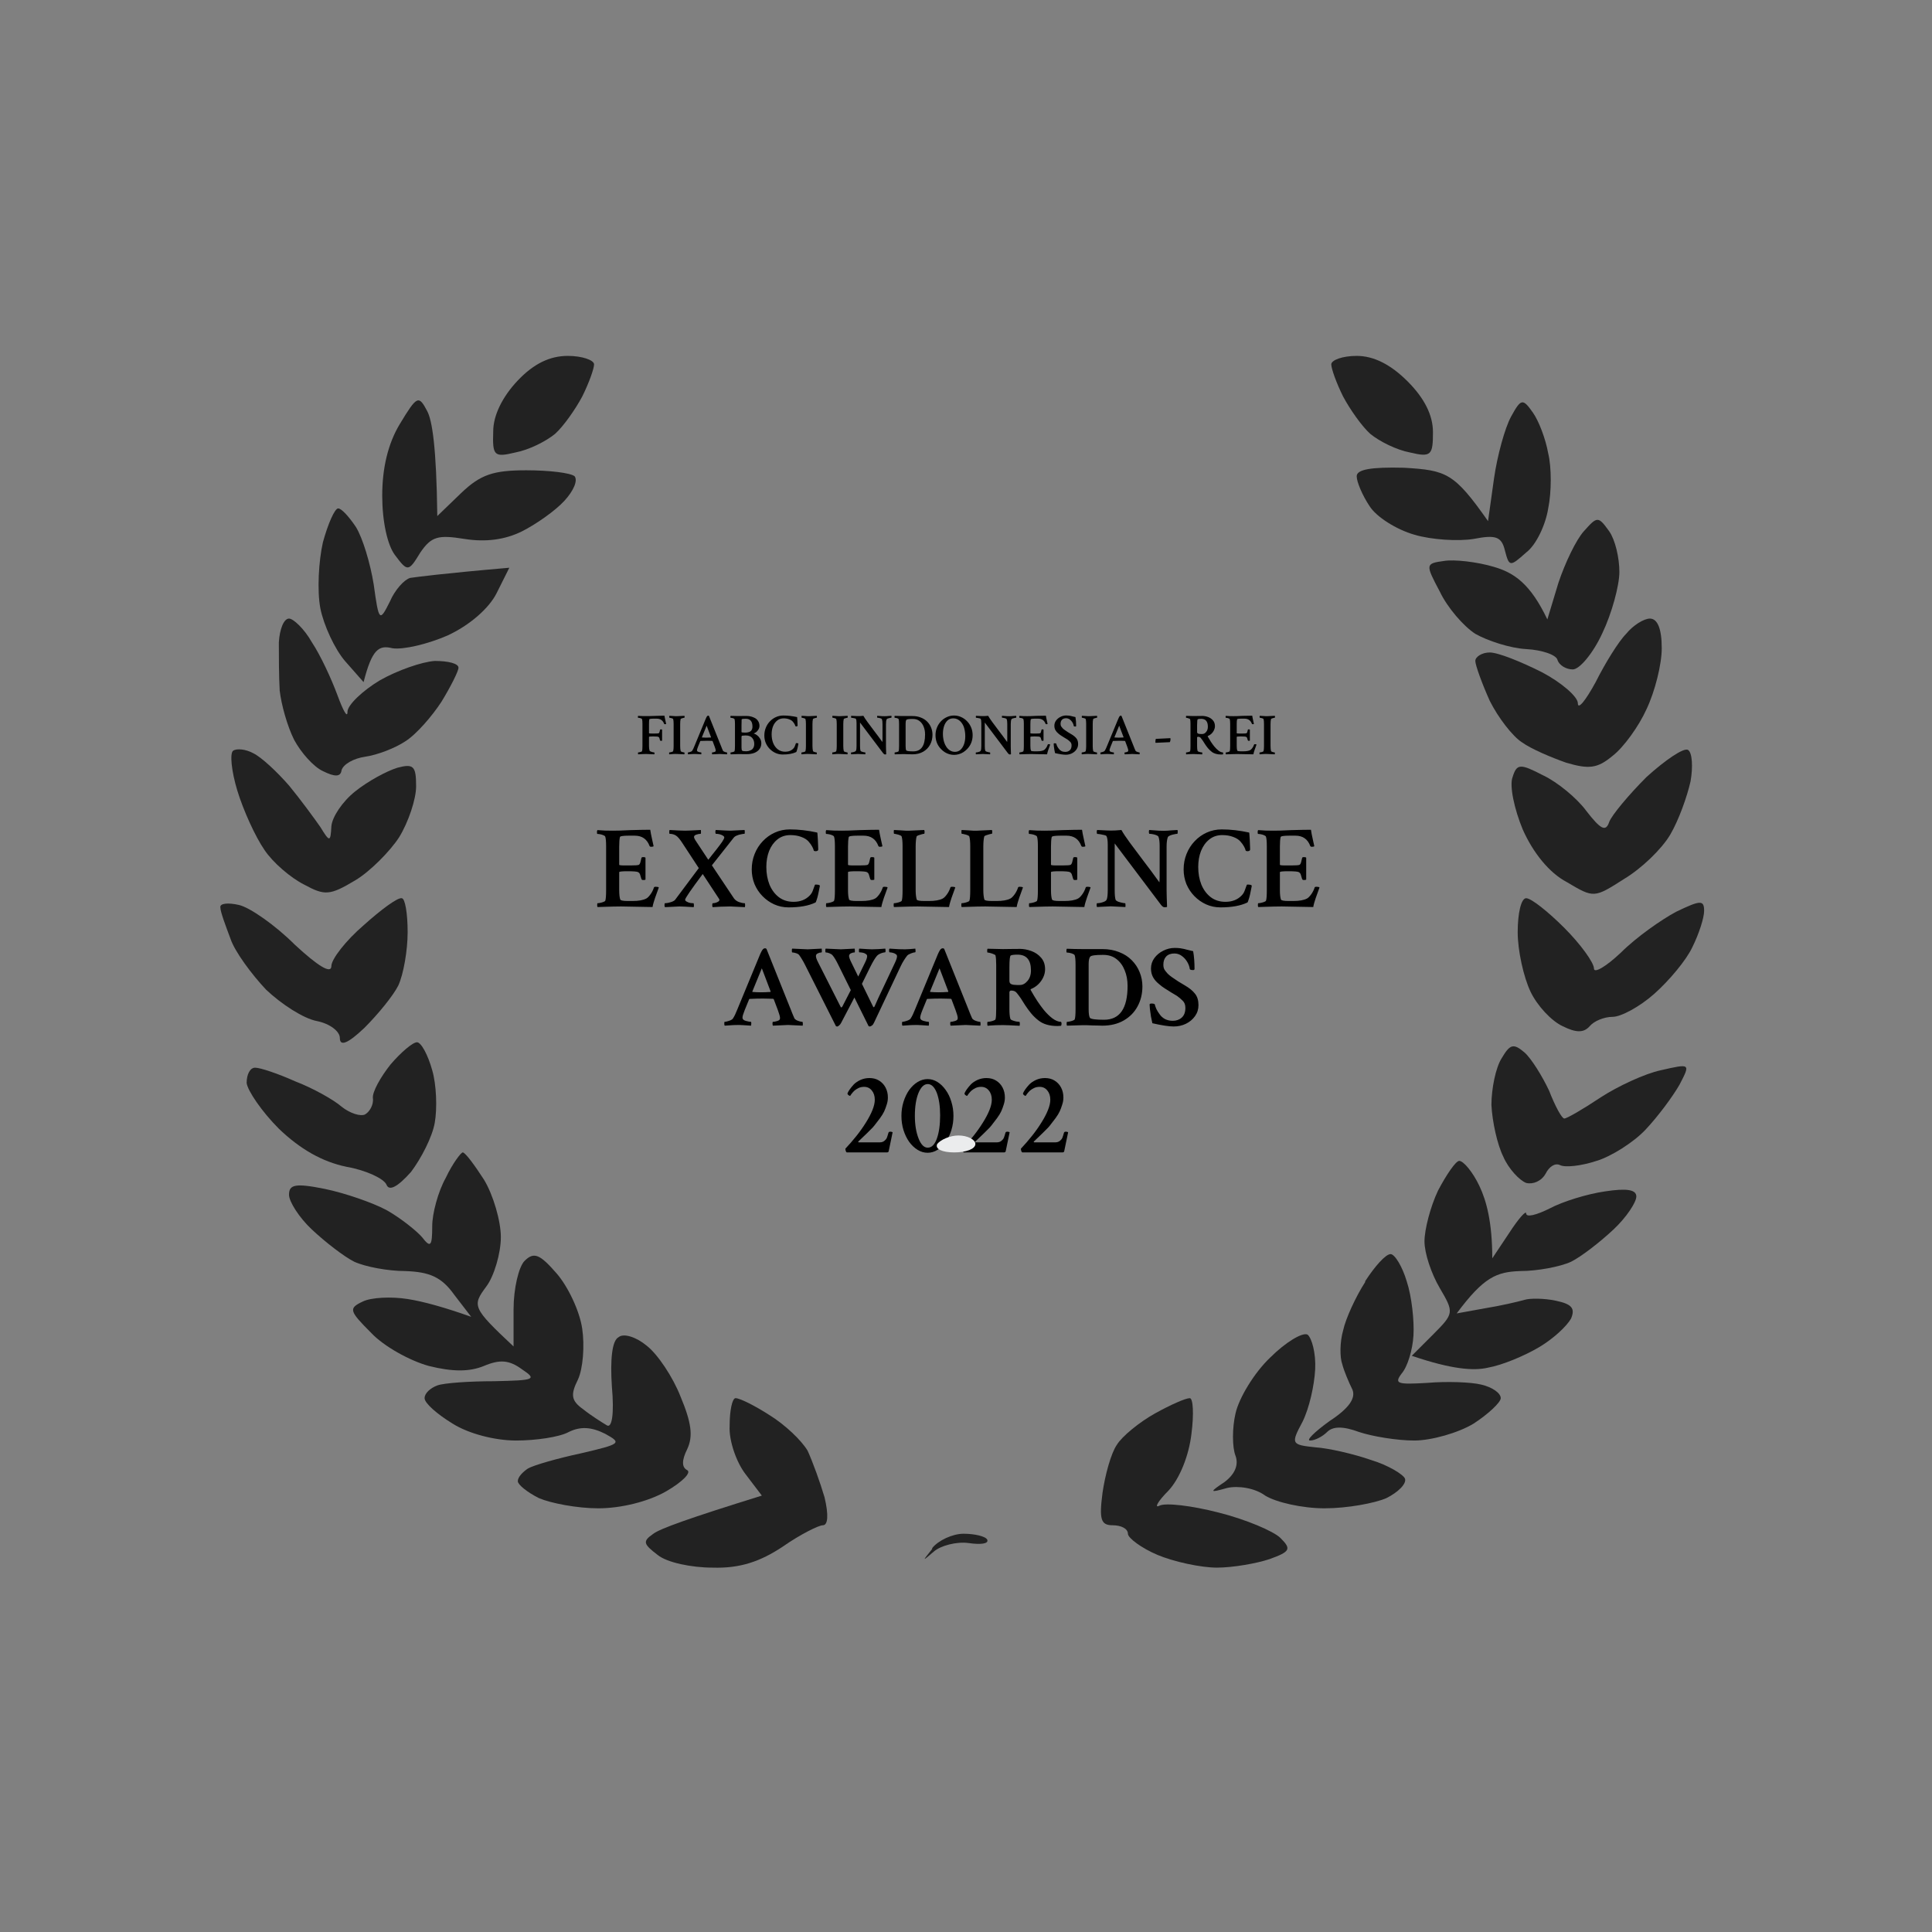 <svg width="228" height="228" viewBox="0 0 228 228" fill="none" xmlns="http://www.w3.org/2000/svg">
<rect x="0" y="0" width="228" height="228" fill="#808080" stroke="none"/>
<path d="M70.517 107.041C70.49 107.014 70.476 106.941 70.476 106.822C70.476 106.667 70.49 106.59 70.517 106.59C70.599 106.59 70.704 106.576 70.832 106.549C70.968 106.521 71.096 106.485 71.214 106.439C71.342 106.394 71.415 106.344 71.433 106.289C71.497 106.107 71.529 105.692 71.529 105.045V99.877C71.529 99.321 71.497 98.947 71.433 98.756C71.415 98.683 71.347 98.624 71.228 98.578C71.119 98.523 70.991 98.482 70.845 98.455C70.709 98.428 70.595 98.414 70.503 98.414C70.467 98.414 70.449 98.346 70.449 98.209C70.449 98.081 70.467 97.999 70.503 97.963C70.804 97.981 71.105 97.999 71.406 98.018C71.707 98.027 72.012 98.031 72.322 98.031C72.522 98.031 72.8 98.027 73.156 98.018C73.511 97.999 73.94 97.981 74.441 97.963C75.453 97.936 76.218 97.922 76.738 97.922C76.756 98.059 76.783 98.223 76.82 98.414C76.856 98.606 76.902 98.82 76.957 99.057L77.134 99.863C77.089 99.909 76.993 99.932 76.847 99.932C76.747 99.932 76.683 99.9 76.656 99.836C76.355 99.025 75.772 98.619 74.906 98.619H74.195C73.511 98.619 73.165 98.678 73.156 98.797C73.101 99.052 73.074 99.421 73.074 99.904V102.051C73.074 102.105 73.274 102.133 73.675 102.133H74.441C74.96 102.133 75.275 102.11 75.384 102.064C75.484 102.019 75.562 101.859 75.617 101.586C75.644 101.467 75.671 101.354 75.699 101.244C75.708 101.18 75.781 101.148 75.918 101.148C76.045 101.148 76.132 101.171 76.177 101.217V103.801C76.141 103.837 76.054 103.855 75.918 103.855C75.799 103.855 75.726 103.819 75.699 103.746C75.662 103.618 75.63 103.514 75.603 103.432C75.576 103.34 75.553 103.263 75.535 103.199C75.489 103.099 75.462 103.044 75.453 103.035C75.444 103.017 75.398 102.98 75.316 102.926C75.188 102.853 74.769 102.816 74.058 102.816C73.402 102.816 73.074 102.853 73.074 102.926V105.045C73.074 105.546 73.115 105.915 73.197 106.152C73.233 106.271 73.543 106.33 74.126 106.33H74.632C75.352 106.33 75.895 106.234 76.259 106.043C76.405 105.97 76.569 105.811 76.751 105.564C76.934 105.318 77.075 105.04 77.175 104.73C77.194 104.676 77.257 104.648 77.367 104.648C77.567 104.648 77.695 104.676 77.749 104.73L77.312 105.947C77.257 106.093 77.198 106.28 77.134 106.508C77.07 106.727 77.029 106.904 77.011 107.041C76.647 107.041 75.895 107.027 74.755 107C74.181 106.982 73.694 106.973 73.293 106.973C72.891 106.973 72.572 106.977 72.335 106.986L70.517 107.041ZM78.474 107.055C78.438 106.982 78.419 106.918 78.419 106.863C78.419 106.681 78.438 106.59 78.474 106.59C78.565 106.59 78.688 106.576 78.843 106.549C79.007 106.512 79.167 106.467 79.322 106.412C79.486 106.348 79.604 106.271 79.677 106.18L82.466 102.447L80.593 99.59C80.265 99.07 79.992 98.742 79.773 98.606C79.554 98.469 79.303 98.4 79.021 98.4C78.994 98.4 78.98 98.332 78.98 98.195C78.98 98.068 78.994 97.986 79.021 97.949C79.376 97.967 79.7 97.986 79.992 98.004C80.293 98.022 80.58 98.031 80.853 98.031C81.099 98.031 81.719 98.004 82.712 97.949C82.722 97.977 82.726 98.059 82.726 98.195C82.726 98.332 82.712 98.4 82.685 98.4C82.53 98.4 82.362 98.432 82.179 98.496C81.997 98.551 81.906 98.642 81.906 98.769C81.906 98.861 81.951 98.979 82.043 99.125L83.587 101.463L84.039 100.889L84.572 100.219C84.863 99.845 85.087 99.544 85.242 99.316C85.397 99.079 85.474 98.915 85.474 98.824C85.474 98.724 85.369 98.628 85.16 98.537C84.959 98.446 84.736 98.4 84.49 98.4C84.453 98.4 84.43 98.337 84.421 98.209C84.421 98.072 84.44 97.986 84.476 97.949C85.406 98.004 85.975 98.031 86.185 98.031C86.313 98.031 86.873 98.004 87.867 97.949C87.885 98.004 87.894 98.086 87.894 98.195C87.894 98.332 87.88 98.4 87.853 98.4C87.762 98.4 87.63 98.419 87.457 98.455C87.283 98.482 87.115 98.533 86.951 98.606C86.787 98.669 86.664 98.756 86.582 98.865L84.011 102.119L86.623 106.029C86.768 106.221 86.964 106.362 87.21 106.453C87.466 106.544 87.689 106.59 87.88 106.59C87.917 106.59 87.935 106.681 87.935 106.863C87.935 106.918 87.926 106.982 87.908 107.055C86.914 107 86.34 106.973 86.185 106.973C85.811 106.973 85.428 106.982 85.037 107C84.654 107.018 84.344 107.036 84.107 107.055C84.07 107.018 84.052 106.932 84.052 106.795C84.061 106.658 84.084 106.59 84.121 106.59C84.203 106.59 84.303 106.576 84.421 106.549C84.549 106.512 84.658 106.467 84.749 106.412C84.85 106.348 84.9 106.28 84.9 106.207C84.9 106.152 84.882 106.102 84.845 106.057L82.931 103.145C81.546 104.995 80.853 106.007 80.853 106.18C80.853 106.28 80.949 106.371 81.14 106.453C81.313 106.544 81.541 106.59 81.824 106.59C81.869 106.59 81.892 106.676 81.892 106.85C81.892 106.932 81.883 107 81.865 107.055C80.981 107 80.42 106.973 80.183 106.973C80.046 106.973 79.477 107 78.474 107.055ZM93.062 107.082C92.46 107.082 91.895 106.964 91.367 106.727C90.847 106.49 90.387 106.166 89.986 105.756C89.585 105.346 89.27 104.872 89.043 104.334C88.824 103.787 88.714 103.208 88.714 102.598C88.714 101.951 88.828 101.344 89.056 100.779C89.284 100.205 89.603 99.704 90.013 99.275C90.423 98.838 90.902 98.496 91.449 98.25C91.996 98.004 92.584 97.881 93.212 97.881C94.242 97.881 95.318 98.004 96.439 98.25C96.457 98.25 96.471 98.341 96.48 98.523C96.498 98.697 96.512 98.906 96.521 99.152C96.53 99.389 96.539 99.613 96.548 99.822C96.558 100.032 96.562 100.173 96.562 100.246C96.562 100.383 96.453 100.451 96.234 100.451C96.17 100.451 96.106 100.433 96.043 100.396C96.006 100.232 95.938 100.064 95.837 99.891C95.746 99.717 95.605 99.522 95.414 99.303C95.222 99.084 94.94 98.906 94.566 98.769C94.192 98.624 93.759 98.551 93.267 98.551C92.675 98.551 92.164 98.724 91.736 99.07C91.317 99.408 90.993 99.859 90.765 100.424C90.546 100.989 90.437 101.618 90.437 102.311C90.437 103.076 90.56 103.769 90.806 104.389C91.061 105.008 91.43 105.505 91.914 105.879C92.397 106.243 92.975 106.426 93.65 106.426C94.452 106.426 95.095 106.171 95.578 105.66C95.724 105.505 95.833 105.332 95.906 105.141C95.988 104.94 96.052 104.767 96.097 104.621C96.143 104.466 96.184 104.389 96.22 104.389C96.539 104.389 96.717 104.43 96.753 104.512C96.753 104.566 96.731 104.699 96.685 104.908C96.649 105.109 96.603 105.332 96.548 105.578C96.494 105.815 96.434 106.025 96.371 106.207C96.316 106.389 96.27 106.49 96.234 106.508C95.441 106.891 94.384 107.082 93.062 107.082ZM97.519 107.041C97.492 107.014 97.478 106.941 97.478 106.822C97.478 106.667 97.492 106.59 97.519 106.59C97.601 106.59 97.706 106.576 97.834 106.549C97.97 106.521 98.098 106.485 98.216 106.439C98.344 106.394 98.417 106.344 98.435 106.289C98.499 106.107 98.531 105.692 98.531 105.045V99.877C98.531 99.321 98.499 98.947 98.435 98.756C98.417 98.683 98.349 98.624 98.23 98.578C98.121 98.523 97.993 98.482 97.847 98.455C97.71 98.428 97.597 98.414 97.505 98.414C97.469 98.414 97.451 98.346 97.451 98.209C97.451 98.081 97.469 97.999 97.505 97.963C97.806 97.981 98.107 97.999 98.408 98.018C98.709 98.027 99.014 98.031 99.324 98.031C99.524 98.031 99.802 98.027 100.158 98.018C100.513 97.999 100.942 97.981 101.443 97.963C102.455 97.936 103.22 97.922 103.74 97.922C103.758 98.059 103.785 98.223 103.822 98.414C103.858 98.606 103.904 98.82 103.958 99.057L104.136 99.863C104.091 99.909 103.995 99.932 103.849 99.932C103.749 99.932 103.685 99.9 103.658 99.836C103.357 99.025 102.774 98.619 101.908 98.619H101.197C100.513 98.619 100.167 98.678 100.158 98.797C100.103 99.052 100.076 99.421 100.076 99.904V102.051C100.076 102.105 100.276 102.133 100.677 102.133H101.443C101.962 102.133 102.277 102.11 102.386 102.064C102.486 102.019 102.564 101.859 102.619 101.586C102.646 101.467 102.673 101.354 102.701 101.244C102.71 101.18 102.783 101.148 102.919 101.148C103.047 101.148 103.134 101.171 103.179 101.217V103.801C103.143 103.837 103.056 103.855 102.919 103.855C102.801 103.855 102.728 103.819 102.701 103.746C102.664 103.618 102.632 103.514 102.605 103.432C102.578 103.34 102.555 103.263 102.537 103.199C102.491 103.099 102.464 103.044 102.455 103.035C102.445 103.017 102.4 102.98 102.318 102.926C102.19 102.853 101.771 102.816 101.06 102.816C100.404 102.816 100.076 102.853 100.076 102.926V105.045C100.076 105.546 100.117 105.915 100.199 106.152C100.235 106.271 100.545 106.33 101.128 106.33H101.634C102.354 106.33 102.897 106.234 103.261 106.043C103.407 105.97 103.571 105.811 103.753 105.564C103.936 105.318 104.077 105.04 104.177 104.73C104.195 104.676 104.259 104.648 104.369 104.648C104.569 104.648 104.697 104.676 104.751 104.73L104.314 105.947C104.259 106.093 104.2 106.28 104.136 106.508C104.072 106.727 104.031 106.904 104.013 107.041C103.649 107.041 102.897 107.027 101.757 107C101.183 106.982 100.695 106.973 100.294 106.973C99.893 106.973 99.574 106.977 99.337 106.986L97.519 107.041ZM105.503 107.041C105.476 107.014 105.462 106.941 105.462 106.822C105.462 106.667 105.476 106.59 105.503 106.59C105.585 106.59 105.69 106.576 105.818 106.549C105.955 106.521 106.082 106.485 106.201 106.439C106.328 106.394 106.401 106.344 106.419 106.289C106.483 106.107 106.515 105.692 106.515 105.045V99.877C106.515 99.339 106.479 98.952 106.406 98.715C106.388 98.66 106.319 98.61 106.201 98.564C106.091 98.519 105.968 98.482 105.832 98.455C105.704 98.419 105.604 98.4 105.531 98.4C105.494 98.4 105.476 98.332 105.476 98.195C105.476 98.049 105.485 97.967 105.503 97.949L106.269 97.99C106.497 97.999 106.697 98.013 106.871 98.031C107.053 98.04 107.203 98.04 107.322 98.031L109.072 97.949C109.099 98.031 109.113 98.104 109.113 98.168C109.113 98.323 109.095 98.4 109.058 98.4C109.003 98.4 108.908 98.419 108.771 98.455C108.634 98.492 108.502 98.533 108.375 98.578C108.256 98.624 108.188 98.669 108.169 98.715C108.133 98.861 108.106 99.034 108.087 99.234C108.069 99.426 108.06 99.654 108.06 99.918V105.059C108.06 105.496 108.101 105.861 108.183 106.152C108.22 106.271 108.529 106.33 109.113 106.33H109.619C110.339 106.33 110.881 106.234 111.246 106.043C111.391 105.97 111.556 105.811 111.738 105.564C111.92 105.318 112.061 105.04 112.162 104.73C112.18 104.676 112.244 104.648 112.353 104.648C112.554 104.648 112.681 104.676 112.736 104.73L112.298 105.947C112.244 106.093 112.184 106.28 112.121 106.508C112.057 106.727 112.016 106.904 111.998 107.041C111.633 107.041 110.881 107.027 109.742 107C109.167 106.982 108.68 106.973 108.279 106.973C107.878 106.973 107.559 106.977 107.322 106.986L105.503 107.041ZM113.488 107.041C113.46 107.014 113.447 106.941 113.447 106.822C113.447 106.667 113.46 106.59 113.488 106.59C113.57 106.59 113.675 106.576 113.802 106.549C113.939 106.521 114.067 106.485 114.185 106.439C114.313 106.394 114.386 106.344 114.404 106.289C114.468 106.107 114.5 105.692 114.5 105.045V99.877C114.5 99.339 114.463 98.952 114.39 98.715C114.372 98.66 114.304 98.61 114.185 98.564C114.076 98.519 113.953 98.482 113.816 98.455C113.688 98.419 113.588 98.4 113.515 98.4C113.479 98.4 113.46 98.332 113.46 98.195C113.46 98.049 113.47 97.967 113.488 97.949L114.253 97.99C114.481 97.999 114.682 98.013 114.855 98.031C115.037 98.04 115.188 98.04 115.306 98.031L117.056 97.949C117.083 98.031 117.097 98.104 117.097 98.168C117.097 98.323 117.079 98.4 117.042 98.4C116.988 98.4 116.892 98.419 116.755 98.455C116.619 98.492 116.486 98.533 116.359 98.578C116.24 98.624 116.172 98.669 116.154 98.715C116.117 98.861 116.09 99.034 116.072 99.234C116.054 99.426 116.044 99.654 116.044 99.918V105.059C116.044 105.496 116.085 105.861 116.167 106.152C116.204 106.271 116.514 106.33 117.097 106.33H117.603C118.323 106.33 118.865 106.234 119.23 106.043C119.376 105.97 119.54 105.811 119.722 105.564C119.904 105.318 120.046 105.04 120.146 104.73C120.164 104.676 120.228 104.648 120.337 104.648C120.538 104.648 120.666 104.676 120.72 104.73L120.283 105.947C120.228 106.093 120.169 106.28 120.105 106.508C120.041 106.727 120 106.904 119.982 107.041C119.617 107.041 118.865 107.027 117.726 107C117.152 106.982 116.664 106.973 116.263 106.973C115.862 106.973 115.543 106.977 115.306 106.986L113.488 107.041ZM121.472 107.041C121.445 107.014 121.431 106.941 121.431 106.822C121.431 106.667 121.445 106.59 121.472 106.59C121.554 106.59 121.659 106.576 121.787 106.549C121.923 106.521 122.051 106.485 122.169 106.439C122.297 106.394 122.37 106.344 122.388 106.289C122.452 106.107 122.484 105.692 122.484 105.045V99.877C122.484 99.321 122.452 98.947 122.388 98.756C122.37 98.683 122.302 98.624 122.183 98.578C122.074 98.523 121.946 98.482 121.8 98.455C121.664 98.428 121.55 98.414 121.458 98.414C121.422 98.414 121.404 98.346 121.404 98.209C121.404 98.081 121.422 97.999 121.458 97.963C121.759 97.981 122.06 97.999 122.361 98.018C122.662 98.027 122.967 98.031 123.277 98.031C123.477 98.031 123.755 98.027 124.111 98.018C124.466 97.999 124.895 97.981 125.396 97.963C126.408 97.936 127.173 97.922 127.693 97.922C127.711 98.059 127.738 98.223 127.775 98.414C127.811 98.606 127.857 98.82 127.912 99.057L128.089 99.863C128.044 99.909 127.948 99.932 127.802 99.932C127.702 99.932 127.638 99.9 127.611 99.836C127.31 99.025 126.727 98.619 125.861 98.619H125.15C124.466 98.619 124.12 98.678 124.111 98.797C124.056 99.052 124.029 99.421 124.029 99.904V102.051C124.029 102.105 124.229 102.133 124.63 102.133H125.396C125.916 102.133 126.23 102.11 126.339 102.064C126.44 102.019 126.517 101.859 126.572 101.586C126.599 101.467 126.626 101.354 126.654 101.244C126.663 101.18 126.736 101.148 126.873 101.148C127 101.148 127.087 101.171 127.132 101.217V103.801C127.096 103.837 127.009 103.855 126.873 103.855C126.754 103.855 126.681 103.819 126.654 103.746C126.617 103.618 126.585 103.514 126.558 103.432C126.531 103.34 126.508 103.263 126.49 103.199C126.444 103.099 126.417 103.044 126.408 103.035C126.399 103.017 126.353 102.98 126.271 102.926C126.143 102.853 125.724 102.816 125.013 102.816C124.357 102.816 124.029 102.853 124.029 102.926V105.045C124.029 105.546 124.07 105.915 124.152 106.152C124.188 106.271 124.498 106.33 125.082 106.33H125.587C126.307 106.33 126.85 106.234 127.214 106.043C127.36 105.97 127.524 105.811 127.707 105.564C127.889 105.318 128.03 105.04 128.13 104.73C128.149 104.676 128.212 104.648 128.322 104.648C128.522 104.648 128.65 104.676 128.705 104.73L128.267 105.947C128.212 106.093 128.153 106.28 128.089 106.508C128.026 106.727 127.985 106.904 127.966 107.041C127.602 107.041 126.85 107.027 125.71 107C125.136 106.982 124.649 106.973 124.248 106.973C123.847 106.973 123.528 106.977 123.291 106.986L121.472 107.041ZM137.427 107.068C137.291 107.068 137.145 106.964 136.99 106.754L131.548 99.535V105.072C131.548 105.601 131.585 105.975 131.658 106.193C131.694 106.266 131.785 106.335 131.931 106.398C132.086 106.453 132.246 106.499 132.41 106.535C132.583 106.572 132.706 106.59 132.779 106.59C132.806 106.59 132.82 106.654 132.82 106.781C132.829 106.909 132.824 106.995 132.806 107.041L131.097 106.959C130.933 106.959 130.737 106.968 130.509 106.986C130.291 106.995 130.081 107.005 129.88 107.014C129.689 107.023 129.552 107.032 129.47 107.041C129.434 107.005 129.416 106.927 129.416 106.809C129.416 106.663 129.434 106.59 129.47 106.59C129.58 106.59 129.712 106.576 129.867 106.549C130.022 106.512 130.167 106.467 130.304 106.412C130.45 106.348 130.546 106.271 130.591 106.18C130.682 105.997 130.728 105.615 130.728 105.031V99.672C130.728 99.189 130.678 98.856 130.578 98.674C130.559 98.628 130.477 98.587 130.332 98.551C130.186 98.514 130.031 98.482 129.867 98.455C129.712 98.428 129.589 98.414 129.498 98.414C129.461 98.414 129.438 98.346 129.429 98.209C129.429 98.072 129.447 97.986 129.484 97.949C129.967 97.967 130.341 97.986 130.605 98.004C130.878 98.013 131.047 98.018 131.111 98.018C131.266 98.018 131.444 98.013 131.644 98.004C131.854 97.986 132.086 97.967 132.341 97.949C132.542 98.314 132.865 98.801 133.312 99.412C133.759 100.023 134.287 100.729 134.898 101.531C135.509 102.324 136.151 103.19 136.826 104.129C136.835 104.074 136.839 104.001 136.839 103.91C136.848 103.81 136.853 103.696 136.853 103.568V99.85C136.853 99.357 136.807 98.993 136.716 98.756C136.689 98.683 136.607 98.619 136.47 98.564C136.333 98.51 136.188 98.469 136.033 98.441C135.878 98.414 135.75 98.4 135.65 98.4C135.613 98.4 135.591 98.337 135.582 98.209C135.582 98.072 135.595 97.986 135.623 97.949C136.106 97.986 136.488 98.013 136.771 98.031C137.063 98.04 137.254 98.045 137.345 98.045C137.464 98.045 137.6 98.04 137.755 98.031C137.91 98.022 138.079 98.008 138.261 97.99C138.635 97.963 138.867 97.949 138.958 97.949C138.977 98.004 138.986 98.077 138.986 98.168C138.986 98.323 138.968 98.4 138.931 98.4C138.849 98.4 138.731 98.419 138.576 98.455C138.421 98.482 138.27 98.523 138.125 98.578C137.979 98.633 137.878 98.701 137.824 98.783C137.723 99.038 137.673 99.417 137.673 99.918V105.1C137.673 105.264 137.678 105.505 137.687 105.824C137.696 106.143 137.71 106.54 137.728 107.014C137.692 107.05 137.591 107.068 137.427 107.068ZM144.031 107.082C143.429 107.082 142.864 106.964 142.335 106.727C141.816 106.49 141.356 106.166 140.955 105.756C140.554 105.346 140.239 104.872 140.011 104.334C139.792 103.787 139.683 103.208 139.683 102.598C139.683 101.951 139.797 101.344 140.025 100.779C140.253 100.205 140.572 99.704 140.982 99.275C141.392 98.838 141.871 98.496 142.417 98.25C142.964 98.004 143.552 97.881 144.181 97.881C145.211 97.881 146.287 98.004 147.408 98.25C147.426 98.25 147.44 98.341 147.449 98.523C147.467 98.697 147.481 98.906 147.49 99.152C147.499 99.389 147.508 99.613 147.517 99.822C147.526 100.032 147.531 100.173 147.531 100.246C147.531 100.383 147.421 100.451 147.203 100.451C147.139 100.451 147.075 100.433 147.011 100.396C146.975 100.232 146.906 100.064 146.806 99.891C146.715 99.717 146.574 99.522 146.382 99.303C146.191 99.084 145.908 98.906 145.535 98.769C145.161 98.624 144.728 98.551 144.236 98.551C143.643 98.551 143.133 98.724 142.705 99.07C142.285 99.408 141.962 99.859 141.734 100.424C141.515 100.989 141.406 101.618 141.406 102.311C141.406 103.076 141.529 103.769 141.775 104.389C142.03 105.008 142.399 105.505 142.882 105.879C143.365 106.243 143.944 106.426 144.619 106.426C145.421 106.426 146.063 106.171 146.546 105.66C146.692 105.505 146.802 105.332 146.875 105.141C146.957 104.94 147.02 104.767 147.066 104.621C147.111 104.466 147.153 104.389 147.189 104.389C147.508 104.389 147.686 104.43 147.722 104.512C147.722 104.566 147.699 104.699 147.654 104.908C147.617 105.109 147.572 105.332 147.517 105.578C147.462 105.815 147.403 106.025 147.339 106.207C147.285 106.389 147.239 106.49 147.203 106.508C146.41 106.891 145.352 107.082 144.031 107.082ZM148.488 107.041C148.46 107.014 148.447 106.941 148.447 106.822C148.447 106.667 148.46 106.59 148.488 106.59C148.57 106.59 148.675 106.576 148.802 106.549C148.939 106.521 149.067 106.485 149.185 106.439C149.313 106.394 149.386 106.344 149.404 106.289C149.468 106.107 149.5 105.692 149.5 105.045V99.877C149.5 99.321 149.468 98.947 149.404 98.756C149.386 98.683 149.317 98.624 149.199 98.578C149.089 98.523 148.962 98.482 148.816 98.455C148.679 98.428 148.565 98.414 148.474 98.414C148.438 98.414 148.419 98.346 148.419 98.209C148.419 98.081 148.438 97.999 148.474 97.963C148.775 97.981 149.076 97.999 149.376 98.018C149.677 98.027 149.983 98.031 150.292 98.031C150.493 98.031 150.771 98.027 151.126 98.018C151.482 97.999 151.91 97.981 152.412 97.963C153.423 97.936 154.189 97.922 154.708 97.922C154.727 98.059 154.754 98.223 154.791 98.414C154.827 98.606 154.873 98.82 154.927 99.057L155.105 99.863C155.059 99.909 154.964 99.932 154.818 99.932C154.718 99.932 154.654 99.9 154.626 99.836C154.326 99.025 153.742 98.619 152.876 98.619H152.166C151.482 98.619 151.136 98.678 151.126 98.797C151.072 99.052 151.044 99.421 151.044 99.904V102.051C151.044 102.105 151.245 102.133 151.646 102.133H152.412C152.931 102.133 153.246 102.11 153.355 102.064C153.455 102.019 153.533 101.859 153.587 101.586C153.615 101.467 153.642 101.354 153.669 101.244C153.679 101.18 153.751 101.148 153.888 101.148C154.016 101.148 154.102 101.171 154.148 101.217V103.801C154.111 103.837 154.025 103.855 153.888 103.855C153.77 103.855 153.697 103.819 153.669 103.746C153.633 103.618 153.601 103.514 153.574 103.432C153.546 103.34 153.524 103.263 153.505 103.199C153.46 103.099 153.432 103.044 153.423 103.035C153.414 103.017 153.369 102.98 153.287 102.926C153.159 102.853 152.74 102.816 152.029 102.816C151.373 102.816 151.044 102.853 151.044 102.926V105.045C151.044 105.546 151.085 105.915 151.167 106.152C151.204 106.271 151.514 106.33 152.097 106.33H152.603C153.323 106.33 153.865 106.234 154.23 106.043C154.376 105.97 154.54 105.811 154.722 105.564C154.904 105.318 155.046 105.04 155.146 104.73C155.164 104.676 155.228 104.648 155.337 104.648C155.538 104.648 155.666 104.676 155.72 104.73L155.283 105.947C155.228 106.093 155.169 106.28 155.105 106.508C155.041 106.727 155 106.904 154.982 107.041C154.617 107.041 153.865 107.027 152.726 107C152.152 106.982 151.664 106.973 151.263 106.973C150.862 106.973 150.543 106.977 150.306 106.986L148.488 107.041Z" fill="black"/>
<path d="M75.312 89.02C75.298 89.007 75.291 88.97 75.291 88.911C75.291 88.834 75.298 88.795 75.312 88.795C75.353 88.795 75.405 88.788 75.469 88.774C75.538 88.761 75.601 88.743 75.661 88.72C75.724 88.697 75.761 88.672 75.77 88.644C75.802 88.553 75.818 88.346 75.818 88.022V85.439C75.818 85.16 75.802 84.974 75.77 84.878C75.761 84.841 75.727 84.812 75.668 84.789C75.613 84.762 75.549 84.741 75.476 84.728C75.408 84.714 75.351 84.707 75.305 84.707C75.287 84.707 75.278 84.673 75.278 84.605C75.278 84.541 75.287 84.5 75.305 84.481C75.451 84.491 75.599 84.497 75.749 84.502C75.9 84.507 76.053 84.509 76.207 84.509C76.422 84.513 76.784 84.507 77.294 84.488C77.55 84.479 77.771 84.472 77.957 84.468C78.144 84.463 78.297 84.461 78.415 84.461C78.425 84.529 78.438 84.611 78.457 84.707C78.475 84.803 78.498 84.91 78.525 85.028L78.614 85.432C78.591 85.454 78.543 85.466 78.47 85.466C78.42 85.466 78.388 85.45 78.374 85.418C78.224 85.012 77.933 84.81 77.499 84.81H77.144C76.802 84.81 76.629 84.839 76.624 84.898C76.615 84.953 76.606 85.026 76.597 85.117C76.593 85.208 76.59 85.32 76.59 85.452V86.525C76.59 86.553 76.691 86.566 76.891 86.566H77.267C77.527 86.566 77.684 86.555 77.739 86.532C77.789 86.509 77.828 86.43 77.855 86.293C77.869 86.234 77.882 86.177 77.896 86.122C77.901 86.09 77.937 86.074 78.005 86.074C78.069 86.074 78.112 86.086 78.135 86.108V87.4C78.117 87.419 78.074 87.428 78.005 87.428C77.946 87.428 77.91 87.409 77.896 87.373C77.878 87.309 77.862 87.257 77.848 87.216C77.835 87.17 77.823 87.132 77.814 87.1C77.791 87.049 77.778 87.022 77.773 87.018C77.768 87.008 77.746 86.99 77.705 86.963C77.641 86.926 77.431 86.908 77.076 86.908C76.752 86.908 76.59 86.926 76.59 86.963V88.036C76.59 88.278 76.615 88.467 76.665 88.603C76.679 88.631 76.722 88.66 76.795 88.692C76.868 88.72 76.946 88.745 77.028 88.768C77.114 88.786 77.174 88.795 77.206 88.795C77.228 88.795 77.24 88.834 77.24 88.911C77.24 88.961 77.233 88.998 77.219 89.02C76.672 88.993 76.349 88.98 76.249 88.98C76.112 88.98 75.966 88.984 75.811 88.993C75.656 88.998 75.535 89.005 75.449 89.014L75.312 89.02ZM78.99 89.02C78.972 89.002 78.962 88.97 78.962 88.925C78.962 88.838 78.972 88.795 78.99 88.795C79.026 88.795 79.079 88.788 79.147 88.774C79.215 88.761 79.279 88.743 79.338 88.72C79.398 88.692 79.432 88.667 79.441 88.644C79.459 88.572 79.473 88.487 79.482 88.392C79.491 88.296 79.496 88.189 79.496 88.07V85.432C79.496 85.167 79.477 84.976 79.441 84.857C79.432 84.83 79.398 84.805 79.338 84.782C79.284 84.759 79.222 84.741 79.154 84.728C79.09 84.709 79.04 84.7 79.003 84.7C78.985 84.7 78.976 84.666 78.976 84.598C78.976 84.525 78.981 84.484 78.99 84.475L79.373 84.495C79.487 84.5 79.587 84.507 79.673 84.516C79.764 84.52 79.84 84.52 79.899 84.516L80.774 84.475C80.788 84.516 80.794 84.552 80.794 84.584C80.794 84.662 80.785 84.7 80.767 84.7C80.74 84.7 80.692 84.709 80.624 84.728C80.555 84.746 80.489 84.766 80.425 84.789C80.366 84.812 80.332 84.835 80.323 84.857C80.305 84.93 80.291 85.017 80.282 85.117C80.273 85.213 80.268 85.327 80.268 85.459V88.029C80.268 88.28 80.289 88.485 80.33 88.644C80.339 88.663 80.371 88.686 80.425 88.713C80.484 88.736 80.546 88.756 80.61 88.774C80.678 88.788 80.726 88.795 80.753 88.795C80.772 88.795 80.781 88.838 80.781 88.925C80.781 88.952 80.776 88.984 80.767 89.02L79.899 88.98C79.739 88.97 79.575 88.973 79.407 88.986C79.238 89 79.099 89.011 78.99 89.02ZM81.205 89.02C81.186 89.002 81.177 88.968 81.177 88.918C81.177 88.836 81.182 88.795 81.191 88.795C81.227 88.795 81.28 88.786 81.348 88.768C81.421 88.749 81.489 88.727 81.553 88.699C81.622 88.667 81.665 88.635 81.683 88.603C81.729 88.535 81.772 88.458 81.813 88.371C81.854 88.28 81.897 88.18 81.943 88.07L83.214 84.994C83.324 84.716 83.408 84.552 83.467 84.502C83.499 84.47 83.538 84.454 83.584 84.454C83.615 84.454 83.643 84.466 83.665 84.488L85.101 88.07C85.138 88.157 85.172 88.243 85.204 88.33C85.24 88.412 85.274 88.492 85.306 88.569C85.324 88.615 85.365 88.656 85.429 88.692C85.493 88.724 85.559 88.749 85.627 88.768C85.696 88.786 85.748 88.795 85.785 88.795C85.803 88.795 85.812 88.836 85.812 88.918C85.812 88.968 85.808 89.002 85.798 89.02L84.937 88.98L84.048 89.02C84.03 89.002 84.021 88.959 84.021 88.891C84.021 88.827 84.03 88.795 84.048 88.795C84.103 88.795 84.178 88.781 84.274 88.754C84.37 88.727 84.427 88.695 84.445 88.658C84.459 88.631 84.465 88.601 84.465 88.569C84.465 88.524 84.454 88.462 84.431 88.385C84.408 88.307 84.376 88.212 84.335 88.098L84.096 87.462C84.078 87.444 84.062 87.435 84.048 87.435C83.975 87.43 83.889 87.428 83.789 87.428C83.693 87.423 83.584 87.421 83.46 87.421C83.214 87.421 82.955 87.428 82.681 87.441C82.654 87.441 82.64 87.451 82.64 87.469L82.38 88.105C82.335 88.218 82.301 88.314 82.278 88.392C82.26 88.465 82.251 88.517 82.251 88.549C82.251 88.603 82.276 88.649 82.326 88.686C82.353 88.704 82.394 88.722 82.449 88.74C82.508 88.754 82.567 88.768 82.626 88.781C82.686 88.79 82.727 88.795 82.749 88.795C82.763 88.799 82.77 88.831 82.77 88.891C82.77 88.922 82.768 88.95 82.763 88.973C82.763 88.991 82.761 89.007 82.756 89.02C82.588 89.011 82.449 89.002 82.339 88.993C82.234 88.984 82.137 88.98 82.045 88.98C81.954 88.98 81.845 88.982 81.717 88.986C81.59 88.991 81.419 89.002 81.205 89.02ZM83.337 87.052C83.501 87.052 83.688 87.045 83.898 87.031L83.912 87.004L83.392 85.637L82.832 87.004C82.832 87.022 82.836 87.031 82.845 87.031C83.005 87.045 83.169 87.052 83.337 87.052ZM86.229 89.02C86.215 89.007 86.209 88.97 86.209 88.911C86.209 88.834 86.215 88.795 86.229 88.795C86.27 88.795 86.322 88.788 86.386 88.774C86.455 88.761 86.518 88.743 86.578 88.72C86.641 88.697 86.678 88.672 86.687 88.644C86.719 88.553 86.735 88.346 86.735 88.022V85.439C86.735 85.16 86.719 84.974 86.687 84.878C86.678 84.841 86.644 84.812 86.585 84.789C86.53 84.762 86.466 84.741 86.393 84.728C86.325 84.714 86.268 84.707 86.222 84.707C86.204 84.707 86.195 84.673 86.195 84.605C86.195 84.541 86.204 84.5 86.222 84.481C86.523 84.495 86.826 84.502 87.131 84.502L87.719 84.495H88.129C88.471 84.495 88.795 84.577 89.1 84.741C89.255 84.828 89.38 84.951 89.476 85.11C89.576 85.27 89.626 85.454 89.626 85.664C89.626 85.824 89.579 85.976 89.483 86.122C89.387 86.263 89.296 86.364 89.21 86.423C89.127 86.478 89.057 86.516 88.998 86.539C88.961 86.553 88.952 86.566 88.97 86.58C89.084 86.598 89.207 86.66 89.339 86.765C89.476 86.865 89.595 86.997 89.695 87.161C89.795 87.325 89.845 87.512 89.845 87.722C89.845 87.981 89.772 88.209 89.626 88.405C89.485 88.597 89.285 88.745 89.025 88.85C88.765 88.95 88.46 89 88.109 89L87.138 88.993L86.229 89.02ZM87.918 86.457C88.086 86.457 88.214 86.443 88.3 86.416C88.633 86.343 88.799 86.12 88.799 85.746C88.799 85.131 88.537 84.823 88.013 84.823C87.803 84.823 87.658 84.835 87.576 84.857C87.539 84.867 87.521 84.892 87.521 84.933L87.507 85.589V86.389C87.507 86.434 87.644 86.457 87.918 86.457ZM88.027 88.658C88.127 88.658 88.225 88.649 88.321 88.631C88.416 88.608 88.521 88.569 88.635 88.515C88.745 88.465 88.834 88.378 88.902 88.255C88.975 88.127 89.011 87.975 89.011 87.797C89.011 87.505 88.929 87.266 88.765 87.079C88.606 86.888 88.346 86.792 87.986 86.792C87.922 86.792 87.854 86.796 87.781 86.806C87.712 86.81 87.639 86.817 87.562 86.826C87.526 86.849 87.507 86.894 87.507 86.963V88.234C87.507 88.421 87.535 88.54 87.589 88.59C87.649 88.635 87.794 88.658 88.027 88.658ZM92.374 89.041C92.074 89.041 91.791 88.982 91.527 88.863C91.267 88.745 91.037 88.583 90.836 88.378C90.636 88.173 90.479 87.936 90.365 87.667C90.255 87.394 90.201 87.104 90.201 86.799C90.201 86.475 90.258 86.172 90.372 85.89C90.486 85.603 90.645 85.352 90.85 85.138C91.055 84.919 91.294 84.748 91.568 84.625C91.841 84.502 92.135 84.44 92.45 84.44C92.965 84.44 93.502 84.502 94.063 84.625C94.072 84.625 94.079 84.671 94.084 84.762C94.093 84.848 94.099 84.953 94.104 85.076C94.109 85.195 94.113 85.306 94.118 85.411C94.122 85.516 94.124 85.587 94.124 85.623C94.124 85.691 94.07 85.726 93.96 85.726C93.928 85.726 93.897 85.716 93.865 85.698C93.847 85.616 93.812 85.532 93.762 85.445C93.717 85.359 93.646 85.261 93.55 85.151C93.455 85.042 93.313 84.953 93.126 84.885C92.94 84.812 92.723 84.775 92.477 84.775C92.181 84.775 91.926 84.862 91.711 85.035C91.502 85.204 91.34 85.429 91.226 85.712C91.117 85.995 91.062 86.309 91.062 86.655C91.062 87.038 91.124 87.384 91.247 87.694C91.374 88.004 91.559 88.253 91.8 88.439C92.042 88.622 92.331 88.713 92.668 88.713C93.07 88.713 93.391 88.585 93.632 88.33C93.705 88.253 93.76 88.166 93.796 88.07C93.837 87.97 93.869 87.883 93.892 87.811C93.915 87.733 93.935 87.694 93.954 87.694C94.113 87.694 94.202 87.715 94.22 87.756C94.22 87.783 94.209 87.849 94.186 87.954C94.168 88.054 94.145 88.166 94.118 88.289C94.09 88.408 94.061 88.512 94.029 88.603C94.001 88.695 93.979 88.745 93.96 88.754C93.564 88.945 93.035 89.041 92.374 89.041ZM94.603 89.02C94.585 89.002 94.576 88.97 94.576 88.925C94.576 88.838 94.585 88.795 94.603 88.795C94.639 88.795 94.692 88.788 94.76 88.774C94.829 88.761 94.892 88.743 94.952 88.72C95.011 88.692 95.045 88.667 95.054 88.644C95.072 88.572 95.086 88.487 95.095 88.392C95.104 88.296 95.109 88.189 95.109 88.07V85.432C95.109 85.167 95.091 84.976 95.054 84.857C95.045 84.83 95.011 84.805 94.952 84.782C94.897 84.759 94.835 84.741 94.767 84.728C94.703 84.709 94.653 84.7 94.617 84.7C94.599 84.7 94.589 84.666 94.589 84.598C94.589 84.525 94.594 84.484 94.603 84.475L94.986 84.495C95.1 84.5 95.2 84.507 95.287 84.516C95.378 84.52 95.453 84.52 95.512 84.516L96.387 84.475C96.401 84.516 96.408 84.552 96.408 84.584C96.408 84.662 96.399 84.7 96.38 84.7C96.353 84.7 96.305 84.709 96.237 84.728C96.168 84.746 96.102 84.766 96.039 84.789C95.979 84.812 95.945 84.835 95.936 84.857C95.918 84.93 95.904 85.017 95.895 85.117C95.886 85.213 95.881 85.327 95.881 85.459V88.029C95.881 88.28 95.902 88.485 95.943 88.644C95.952 88.663 95.984 88.686 96.039 88.713C96.098 88.736 96.159 88.756 96.223 88.774C96.291 88.788 96.339 88.795 96.367 88.795C96.385 88.795 96.394 88.838 96.394 88.925C96.394 88.952 96.389 88.984 96.38 89.02L95.512 88.98C95.353 88.97 95.189 88.973 95.02 88.986C94.851 89 94.712 89.011 94.603 89.02ZM98.24 89.02C98.222 89.002 98.212 88.97 98.212 88.925C98.212 88.838 98.222 88.795 98.24 88.795C98.276 88.795 98.329 88.788 98.397 88.774C98.465 88.761 98.529 88.743 98.588 88.72C98.648 88.692 98.682 88.667 98.691 88.644C98.709 88.572 98.723 88.487 98.732 88.392C98.741 88.296 98.746 88.189 98.746 88.07V85.432C98.746 85.167 98.727 84.976 98.691 84.857C98.682 84.83 98.648 84.805 98.588 84.782C98.534 84.759 98.472 84.741 98.404 84.728C98.34 84.709 98.29 84.7 98.253 84.7C98.235 84.7 98.226 84.666 98.226 84.598C98.226 84.525 98.231 84.484 98.24 84.475L98.623 84.495C98.737 84.5 98.837 84.507 98.923 84.516C99.014 84.52 99.09 84.52 99.149 84.516L100.024 84.475C100.038 84.516 100.044 84.552 100.044 84.584C100.044 84.662 100.035 84.7 100.017 84.7C99.99 84.7 99.942 84.709 99.874 84.728C99.805 84.746 99.739 84.766 99.675 84.789C99.616 84.812 99.582 84.835 99.573 84.857C99.555 84.93 99.541 85.017 99.532 85.117C99.523 85.213 99.518 85.327 99.518 85.459V88.029C99.518 88.28 99.539 88.485 99.58 88.644C99.589 88.663 99.621 88.686 99.675 88.713C99.734 88.736 99.796 88.756 99.86 88.774C99.928 88.788 99.976 88.795 100.003 88.795C100.022 88.795 100.031 88.838 100.031 88.925C100.031 88.952 100.026 88.984 100.017 89.02L99.149 88.98C98.989 88.97 98.825 88.973 98.657 88.986C98.488 89 98.349 89.011 98.24 89.02ZM104.433 89.034C104.365 89.034 104.292 88.982 104.214 88.877L101.494 85.268V88.036C101.494 88.3 101.512 88.487 101.548 88.597C101.567 88.633 101.612 88.667 101.685 88.699C101.763 88.727 101.842 88.749 101.924 88.768C102.011 88.786 102.072 88.795 102.109 88.795C102.123 88.795 102.129 88.827 102.129 88.891C102.134 88.954 102.132 88.998 102.123 89.02L101.268 88.98C101.186 88.98 101.088 88.984 100.974 88.993C100.865 88.998 100.76 89.002 100.66 89.007C100.564 89.011 100.496 89.016 100.455 89.02C100.436 89.002 100.427 88.963 100.427 88.904C100.427 88.831 100.436 88.795 100.455 88.795C100.509 88.795 100.575 88.788 100.653 88.774C100.73 88.756 100.803 88.733 100.872 88.706C100.944 88.674 100.992 88.635 101.015 88.59C101.061 88.499 101.083 88.307 101.083 88.016V85.336C101.083 85.094 101.058 84.928 101.008 84.837C100.999 84.814 100.958 84.794 100.885 84.775C100.812 84.757 100.735 84.741 100.653 84.728C100.575 84.714 100.514 84.707 100.468 84.707C100.45 84.707 100.439 84.673 100.434 84.605C100.434 84.536 100.443 84.493 100.461 84.475C100.703 84.484 100.89 84.493 101.022 84.502C101.159 84.507 101.243 84.509 101.275 84.509C101.352 84.509 101.441 84.507 101.542 84.502C101.646 84.493 101.763 84.484 101.89 84.475C101.99 84.657 102.152 84.901 102.375 85.206C102.599 85.511 102.863 85.865 103.168 86.266C103.474 86.662 103.795 87.095 104.132 87.564C104.137 87.537 104.139 87.501 104.139 87.455C104.144 87.405 104.146 87.348 104.146 87.284V85.425C104.146 85.179 104.123 84.996 104.078 84.878C104.064 84.841 104.023 84.81 103.955 84.782C103.886 84.755 103.813 84.734 103.736 84.721C103.658 84.707 103.595 84.7 103.544 84.7C103.526 84.7 103.515 84.668 103.51 84.605C103.51 84.536 103.517 84.493 103.531 84.475C103.772 84.493 103.964 84.507 104.105 84.516C104.251 84.52 104.347 84.522 104.392 84.522C104.451 84.522 104.52 84.52 104.597 84.516C104.675 84.511 104.759 84.504 104.85 84.495C105.037 84.481 105.153 84.475 105.199 84.475C105.208 84.502 105.212 84.538 105.212 84.584C105.212 84.662 105.203 84.7 105.185 84.7C105.144 84.7 105.085 84.709 105.007 84.728C104.93 84.741 104.855 84.762 104.782 84.789C104.709 84.816 104.659 84.851 104.631 84.892C104.581 85.019 104.556 85.208 104.556 85.459V88.05C104.556 88.132 104.558 88.253 104.563 88.412C104.568 88.572 104.574 88.77 104.583 89.007C104.565 89.025 104.515 89.034 104.433 89.034ZM105.595 89.02C105.582 89.007 105.575 88.97 105.575 88.911C105.575 88.834 105.582 88.795 105.595 88.795C105.636 88.795 105.689 88.788 105.752 88.774C105.821 88.761 105.885 88.743 105.944 88.72C106.008 88.697 106.044 88.672 106.053 88.644C106.085 88.553 106.101 88.346 106.101 88.022V85.439C106.101 85.16 106.085 84.974 106.053 84.878C106.044 84.841 106.01 84.812 105.951 84.789C105.896 84.762 105.832 84.741 105.759 84.728C105.691 84.714 105.634 84.707 105.588 84.707C105.57 84.707 105.561 84.673 105.561 84.605C105.561 84.541 105.57 84.5 105.588 84.481C105.889 84.495 106.192 84.502 106.498 84.502H107.68C108.049 84.502 108.38 84.561 108.671 84.68C108.968 84.794 109.216 84.953 109.417 85.158C109.622 85.363 109.777 85.598 109.881 85.862C109.991 86.127 110.045 86.407 110.045 86.703C110.045 87.141 109.95 87.535 109.758 87.886C109.571 88.232 109.3 88.508 108.945 88.713C108.589 88.918 108.166 89.02 107.673 89.02C107.628 89.02 107.557 89.018 107.461 89.014C107.37 89.014 107.254 89.011 107.113 89.007C106.972 89.002 106.851 88.998 106.75 88.993C106.65 88.989 106.568 88.989 106.504 88.993L105.595 89.02ZM107.783 88.672C108.708 88.672 109.17 88.007 109.17 86.676C109.17 86.334 109.113 86.026 109 85.753C108.89 85.475 108.728 85.254 108.514 85.09C108.305 84.926 108.045 84.844 107.735 84.844H107.701C107.263 84.844 107.017 84.88 106.962 84.953C106.903 85.031 106.874 85.172 106.874 85.377V88.057C106.874 88.307 106.899 88.476 106.949 88.562C107.022 88.635 107.3 88.672 107.783 88.672ZM111.043 88.392C110.615 87.945 110.401 87.4 110.401 86.758C110.401 86.439 110.458 86.14 110.572 85.862C110.686 85.58 110.843 85.334 111.043 85.124C111.244 84.91 111.476 84.743 111.741 84.625C112.005 84.502 112.288 84.44 112.588 84.44C112.889 84.44 113.172 84.502 113.436 84.625C113.7 84.743 113.933 84.91 114.133 85.124C114.338 85.334 114.498 85.58 114.612 85.862C114.726 86.14 114.783 86.439 114.783 86.758C114.783 87.4 114.569 87.945 114.14 88.392C113.844 88.701 113.511 88.907 113.142 89.007C112.773 89.112 112.404 89.112 112.035 89.007C111.67 88.907 111.34 88.701 111.043 88.392ZM112.698 88.727C112.958 88.727 113.176 88.644 113.354 88.481C113.536 88.312 113.675 88.088 113.771 87.811C113.867 87.528 113.915 87.22 113.915 86.888C113.915 86.541 113.869 86.211 113.778 85.897C113.719 85.691 113.627 85.505 113.504 85.336C113.386 85.163 113.24 85.026 113.067 84.926C112.898 84.826 112.705 84.775 112.486 84.775C112.226 84.775 112.005 84.857 111.823 85.022C111.645 85.186 111.508 85.407 111.413 85.685C111.321 85.963 111.276 86.27 111.276 86.607C111.276 86.949 111.324 87.275 111.419 87.585C111.483 87.79 111.574 87.979 111.693 88.152C111.811 88.326 111.955 88.465 112.124 88.569C112.297 88.674 112.488 88.727 112.698 88.727ZM119.158 89.034C119.089 89.034 119.016 88.982 118.939 88.877L116.218 85.268V88.036C116.218 88.3 116.236 88.487 116.273 88.597C116.291 88.633 116.337 88.667 116.41 88.699C116.487 88.727 116.567 88.749 116.649 88.768C116.736 88.786 116.797 88.795 116.833 88.795C116.847 88.795 116.854 88.827 116.854 88.891C116.859 88.954 116.856 88.998 116.847 89.02L115.993 88.98C115.911 88.98 115.813 88.984 115.699 88.993C115.589 88.998 115.485 89.002 115.384 89.007C115.289 89.011 115.22 89.016 115.179 89.02C115.161 89.002 115.152 88.963 115.152 88.904C115.152 88.831 115.161 88.795 115.179 88.795C115.234 88.795 115.3 88.788 115.377 88.774C115.455 88.756 115.528 88.733 115.596 88.706C115.669 88.674 115.717 88.635 115.74 88.59C115.785 88.499 115.808 88.307 115.808 88.016V85.336C115.808 85.094 115.783 84.928 115.733 84.837C115.724 84.814 115.683 84.794 115.61 84.775C115.537 84.757 115.459 84.741 115.377 84.728C115.3 84.714 115.238 84.707 115.193 84.707C115.175 84.707 115.163 84.673 115.159 84.605C115.159 84.536 115.168 84.493 115.186 84.475C115.428 84.484 115.614 84.493 115.747 84.502C115.883 84.507 115.968 84.509 116 84.509C116.077 84.509 116.166 84.507 116.266 84.502C116.371 84.493 116.487 84.484 116.615 84.475C116.715 84.657 116.877 84.901 117.1 85.206C117.323 85.511 117.588 85.865 117.893 86.266C118.198 86.662 118.52 87.095 118.857 87.564C118.861 87.537 118.864 87.501 118.864 87.455C118.868 87.405 118.871 87.348 118.871 87.284V85.425C118.871 85.179 118.848 84.996 118.802 84.878C118.789 84.841 118.748 84.81 118.679 84.782C118.611 84.755 118.538 84.734 118.46 84.721C118.383 84.707 118.319 84.7 118.269 84.7C118.251 84.7 118.239 84.668 118.235 84.605C118.235 84.536 118.242 84.493 118.255 84.475C118.497 84.493 118.688 84.507 118.83 84.516C118.975 84.52 119.071 84.522 119.117 84.522C119.176 84.522 119.244 84.52 119.322 84.516C119.399 84.511 119.484 84.504 119.575 84.495C119.762 84.481 119.878 84.475 119.923 84.475C119.932 84.502 119.937 84.538 119.937 84.584C119.937 84.662 119.928 84.7 119.91 84.7C119.869 84.7 119.809 84.709 119.732 84.728C119.654 84.741 119.579 84.762 119.506 84.789C119.433 84.816 119.383 84.851 119.356 84.892C119.306 85.019 119.281 85.208 119.281 85.459V88.05C119.281 88.132 119.283 88.253 119.288 88.412C119.292 88.572 119.299 88.77 119.308 89.007C119.29 89.025 119.24 89.034 119.158 89.034ZM120.32 89.02C120.306 89.007 120.299 88.97 120.299 88.911C120.299 88.834 120.306 88.795 120.32 88.795C120.361 88.795 120.413 88.788 120.477 88.774C120.545 88.761 120.609 88.743 120.668 88.72C120.732 88.697 120.769 88.672 120.778 88.644C120.81 88.553 120.826 88.346 120.826 88.022V85.439C120.826 85.16 120.81 84.974 120.778 84.878C120.769 84.841 120.735 84.812 120.675 84.789C120.621 84.762 120.557 84.741 120.484 84.728C120.416 84.714 120.359 84.707 120.313 84.707C120.295 84.707 120.286 84.673 120.286 84.605C120.286 84.541 120.295 84.5 120.313 84.481C120.463 84.491 120.614 84.5 120.764 84.509C120.915 84.513 121.067 84.516 121.222 84.516C121.322 84.516 121.461 84.513 121.639 84.509C121.817 84.5 122.031 84.491 122.282 84.481C122.788 84.468 123.17 84.461 123.43 84.461C123.439 84.529 123.453 84.611 123.471 84.707C123.489 84.803 123.512 84.91 123.54 85.028L123.628 85.432C123.606 85.454 123.558 85.466 123.485 85.466C123.435 85.466 123.403 85.45 123.389 85.418C123.239 85.012 122.947 84.81 122.514 84.81H122.159C121.817 84.81 121.644 84.839 121.639 84.898C121.612 85.026 121.598 85.211 121.598 85.452V86.525C121.598 86.553 121.698 86.566 121.899 86.566H122.282C122.542 86.566 122.699 86.555 122.753 86.532C122.804 86.509 122.842 86.43 122.87 86.293C122.883 86.234 122.897 86.177 122.911 86.122C122.915 86.09 122.952 86.074 123.02 86.074C123.084 86.074 123.127 86.086 123.15 86.108V87.4C123.132 87.419 123.088 87.428 123.02 87.428C122.961 87.428 122.924 87.409 122.911 87.373C122.892 87.309 122.876 87.257 122.863 87.216C122.849 87.17 122.838 87.132 122.829 87.1C122.806 87.049 122.792 87.022 122.788 87.018C122.783 87.008 122.76 86.99 122.719 86.963C122.655 86.926 122.446 86.908 122.09 86.908C121.762 86.908 121.598 86.926 121.598 86.963V88.022C121.598 88.273 121.619 88.458 121.66 88.576C121.678 88.635 121.833 88.665 122.125 88.665H122.377C122.737 88.665 123.009 88.617 123.191 88.522C123.264 88.485 123.346 88.405 123.437 88.282C123.528 88.159 123.599 88.02 123.649 87.865C123.658 87.838 123.69 87.824 123.745 87.824C123.845 87.824 123.909 87.838 123.936 87.865L123.717 88.474C123.69 88.546 123.66 88.64 123.628 88.754C123.597 88.863 123.576 88.952 123.567 89.02C123.385 89.02 123.009 89.014 122.439 89C122.152 88.991 121.908 88.986 121.708 88.986C121.507 88.986 121.347 88.989 121.229 88.993L120.32 89.02ZM125.768 89.068C125.486 89.068 125.066 89.005 124.51 88.877C124.483 88.768 124.456 88.638 124.428 88.487C124.405 88.332 124.385 88.186 124.367 88.05C124.353 87.913 124.346 87.82 124.346 87.769C124.355 87.733 124.392 87.715 124.456 87.715C124.574 87.715 124.64 87.733 124.654 87.769C124.672 87.852 124.704 87.943 124.75 88.043C124.795 88.139 124.859 88.241 124.941 88.351C125.018 88.465 125.123 88.558 125.255 88.631C125.392 88.699 125.545 88.733 125.713 88.733C125.928 88.733 126.105 88.67 126.247 88.542C126.388 88.414 126.458 88.223 126.458 87.968C126.458 87.785 126.404 87.644 126.294 87.544C126.19 87.439 126.076 87.343 125.953 87.257C125.921 87.239 125.871 87.209 125.802 87.168C125.734 87.127 125.666 87.086 125.597 87.045C125.533 86.999 125.483 86.967 125.447 86.949C125.36 86.894 125.287 86.849 125.228 86.812C125.173 86.776 125.121 86.74 125.071 86.703C125.021 86.662 124.959 86.612 124.886 86.553C124.74 86.434 124.626 86.3 124.544 86.149C124.467 85.999 124.428 85.833 124.428 85.65C124.428 85.422 124.494 85.217 124.626 85.035C124.763 84.848 124.939 84.703 125.153 84.598C125.367 84.488 125.593 84.434 125.83 84.434C125.957 84.434 126.069 84.44 126.165 84.454C126.26 84.468 126.333 84.481 126.383 84.495C126.433 84.509 126.495 84.525 126.568 84.543C126.641 84.561 126.757 84.588 126.917 84.625C126.971 84.93 126.999 85.281 126.999 85.678C126.994 85.719 126.967 85.739 126.917 85.739C126.793 85.739 126.727 85.719 126.718 85.678C126.7 85.537 126.65 85.397 126.568 85.261C126.486 85.12 126.379 85.001 126.247 84.905C126.119 84.81 125.973 84.762 125.809 84.762C125.599 84.762 125.438 84.821 125.324 84.939C125.214 85.058 125.16 85.217 125.16 85.418C125.16 85.546 125.182 85.646 125.228 85.719C125.274 85.787 125.333 85.862 125.406 85.944C125.456 85.999 125.538 86.067 125.652 86.149C125.766 86.231 125.893 86.318 126.035 86.409C126.176 86.496 126.313 86.578 126.445 86.655C126.695 86.801 126.889 86.961 127.026 87.134C127.163 87.302 127.231 87.528 127.231 87.811C127.231 88.052 127.163 88.269 127.026 88.46C126.889 88.651 126.709 88.802 126.486 88.911C126.267 89.016 126.028 89.068 125.768 89.068ZM127.675 89.02C127.657 89.002 127.648 88.97 127.648 88.925C127.648 88.838 127.657 88.795 127.675 88.795C127.712 88.795 127.764 88.788 127.833 88.774C127.901 88.761 127.965 88.743 128.024 88.72C128.083 88.692 128.117 88.667 128.126 88.644C128.145 88.572 128.158 88.487 128.167 88.392C128.177 88.296 128.181 88.189 128.181 88.07V85.432C128.181 85.167 128.163 84.976 128.126 84.857C128.117 84.83 128.083 84.805 128.024 84.782C127.969 84.759 127.908 84.741 127.839 84.728C127.776 84.709 127.725 84.7 127.689 84.7C127.671 84.7 127.662 84.666 127.662 84.598C127.662 84.525 127.666 84.484 127.675 84.475L128.058 84.495C128.172 84.5 128.272 84.507 128.359 84.516C128.45 84.52 128.525 84.52 128.584 84.516L129.459 84.475C129.473 84.516 129.48 84.552 129.48 84.584C129.48 84.662 129.471 84.7 129.453 84.7C129.425 84.7 129.377 84.709 129.309 84.728C129.241 84.746 129.175 84.766 129.111 84.789C129.052 84.812 129.017 84.835 129.008 84.857C128.99 84.93 128.976 85.017 128.967 85.117C128.958 85.213 128.954 85.327 128.954 85.459V88.029C128.954 88.28 128.974 88.485 129.015 88.644C129.024 88.663 129.056 88.686 129.111 88.713C129.17 88.736 129.232 88.756 129.295 88.774C129.364 88.788 129.412 88.795 129.439 88.795C129.457 88.795 129.466 88.838 129.466 88.925C129.466 88.952 129.462 88.984 129.453 89.02L128.584 88.98C128.425 88.97 128.261 88.973 128.092 88.986C127.924 89 127.785 89.011 127.675 89.02ZM129.89 89.02C129.872 89.002 129.863 88.968 129.863 88.918C129.863 88.836 129.867 88.795 129.876 88.795C129.913 88.795 129.965 88.786 130.034 88.768C130.107 88.749 130.175 88.727 130.239 88.699C130.307 88.667 130.35 88.635 130.369 88.603C130.414 88.535 130.458 88.458 130.499 88.371C130.54 88.28 130.583 88.18 130.628 88.07L131.9 84.994C132.009 84.716 132.094 84.552 132.153 84.502C132.185 84.47 132.223 84.454 132.269 84.454C132.301 84.454 132.328 84.466 132.351 84.488L133.787 88.07C133.823 88.157 133.857 88.243 133.889 88.33C133.926 88.412 133.96 88.492 133.992 88.569C134.01 88.615 134.051 88.656 134.115 88.692C134.179 88.724 134.245 88.749 134.313 88.768C134.381 88.786 134.434 88.795 134.47 88.795C134.488 88.795 134.498 88.836 134.498 88.918C134.498 88.968 134.493 89.002 134.484 89.02L133.623 88.98L132.734 89.02C132.716 89.002 132.707 88.959 132.707 88.891C132.707 88.827 132.716 88.795 132.734 88.795C132.789 88.795 132.864 88.781 132.959 88.754C133.055 88.727 133.112 88.695 133.13 88.658C133.144 88.631 133.151 88.601 133.151 88.569C133.151 88.524 133.139 88.462 133.117 88.385C133.094 88.307 133.062 88.212 133.021 88.098L132.782 87.462C132.764 87.444 132.748 87.435 132.734 87.435C132.661 87.43 132.574 87.428 132.474 87.428C132.378 87.423 132.269 87.421 132.146 87.421C131.9 87.421 131.64 87.428 131.367 87.441C131.339 87.441 131.326 87.451 131.326 87.469L131.066 88.105C131.02 88.218 130.986 88.314 130.963 88.392C130.945 88.465 130.936 88.517 130.936 88.549C130.936 88.603 130.961 88.649 131.011 88.686C131.039 88.704 131.08 88.722 131.134 88.74C131.194 88.754 131.253 88.768 131.312 88.781C131.371 88.79 131.412 88.795 131.435 88.795C131.449 88.799 131.456 88.831 131.456 88.891C131.456 88.922 131.453 88.95 131.449 88.973C131.449 88.991 131.446 89.007 131.442 89.02C131.273 89.011 131.134 89.002 131.025 88.993C130.92 88.984 130.822 88.98 130.731 88.98C130.64 88.98 130.53 88.982 130.403 88.986C130.275 88.991 130.104 89.002 129.89 89.02ZM132.023 87.052C132.187 87.052 132.374 87.045 132.583 87.031L132.597 87.004L132.078 85.637L131.517 87.004C131.517 87.022 131.522 87.031 131.531 87.031C131.69 87.045 131.854 87.052 132.023 87.052ZM136.398 87.66C136.366 87.66 136.35 87.635 136.35 87.585C136.35 87.325 136.377 87.195 136.432 87.195L138.093 87.113C138.121 87.113 138.134 87.134 138.134 87.175C138.134 87.289 138.125 87.38 138.107 87.448C138.089 87.512 138.075 87.549 138.066 87.558L138.045 87.585L136.398 87.66ZM144.109 89.041C143.635 89.041 143.261 88.932 142.988 88.713C142.828 88.59 142.68 88.446 142.543 88.282C142.411 88.118 142.295 87.959 142.195 87.804C142.095 87.644 142.013 87.514 141.949 87.414C141.867 87.296 141.787 87.189 141.709 87.093C141.637 86.997 141.527 86.949 141.381 86.949C141.308 86.949 141.272 86.988 141.272 87.065V88.029C141.272 88.294 141.29 88.487 141.327 88.61C141.336 88.647 141.375 88.679 141.443 88.706C141.516 88.733 141.593 88.756 141.675 88.774C141.757 88.788 141.819 88.795 141.86 88.795C141.878 88.795 141.887 88.834 141.887 88.911C141.887 88.952 141.883 88.991 141.874 89.027C141.377 89 141.053 88.986 140.903 88.986C140.78 88.986 140.641 88.989 140.486 88.993C140.335 88.998 140.215 89.005 140.124 89.014L139.987 89.027C139.973 89.005 139.966 88.963 139.966 88.904C139.966 88.831 139.973 88.795 139.987 88.795C140.028 88.795 140.083 88.788 140.151 88.774C140.219 88.761 140.283 88.743 140.342 88.72C140.406 88.697 140.443 88.672 140.452 88.644C140.479 88.562 140.493 88.355 140.493 88.022V85.439C140.493 85.179 140.479 84.992 140.452 84.878C140.443 84.851 140.406 84.826 140.342 84.803C140.283 84.775 140.217 84.753 140.144 84.734C140.076 84.716 140.023 84.707 139.987 84.707C139.969 84.707 139.959 84.673 139.959 84.605C139.959 84.536 139.969 84.495 139.987 84.481C140.474 84.495 140.778 84.502 140.896 84.502C141.119 84.497 141.292 84.495 141.416 84.495C141.539 84.495 141.632 84.495 141.696 84.495C141.76 84.491 141.814 84.488 141.86 84.488C142.101 84.488 142.338 84.532 142.571 84.618C142.803 84.705 142.995 84.837 143.145 85.015C143.3 85.192 143.377 85.418 143.377 85.691C143.377 85.856 143.341 86.015 143.268 86.17C143.195 86.325 143.097 86.462 142.974 86.58C142.851 86.699 142.712 86.79 142.557 86.853C142.521 86.867 142.512 86.89 142.53 86.922C142.657 87.15 142.785 87.362 142.913 87.558C143.04 87.749 143.168 87.924 143.295 88.084C143.455 88.28 143.626 88.449 143.808 88.59C143.995 88.727 144.166 88.795 144.321 88.795C144.339 88.818 144.348 88.854 144.348 88.904C144.348 88.954 144.339 88.995 144.321 89.027C144.293 89.032 144.262 89.034 144.225 89.034C144.193 89.039 144.154 89.041 144.109 89.041ZM141.709 86.621H141.887C142.056 86.621 142.206 86.541 142.338 86.382C142.475 86.222 142.543 86.015 142.543 85.76C142.543 85.14 142.279 84.83 141.75 84.83C141.555 84.83 141.422 84.846 141.354 84.878C141.299 84.901 141.272 85.138 141.272 85.589V86.375C141.272 86.475 141.311 86.541 141.388 86.573C141.466 86.605 141.573 86.621 141.709 86.621ZM144.669 89.02C144.656 89.007 144.649 88.97 144.649 88.911C144.649 88.834 144.656 88.795 144.669 88.795C144.71 88.795 144.763 88.788 144.827 88.774C144.895 88.761 144.959 88.743 145.018 88.72C145.082 88.697 145.118 88.672 145.127 88.644C145.159 88.553 145.175 88.346 145.175 88.022V85.439C145.175 85.16 145.159 84.974 145.127 84.878C145.118 84.841 145.084 84.812 145.025 84.789C144.97 84.762 144.906 84.741 144.833 84.728C144.765 84.714 144.708 84.707 144.663 84.707C144.644 84.707 144.635 84.673 144.635 84.605C144.635 84.541 144.644 84.5 144.663 84.481C144.813 84.491 144.963 84.5 145.114 84.509C145.264 84.513 145.417 84.516 145.572 84.516C145.672 84.516 145.811 84.513 145.989 84.509C146.167 84.5 146.381 84.491 146.631 84.481C147.137 84.468 147.52 84.461 147.78 84.461C147.789 84.529 147.803 84.611 147.821 84.707C147.839 84.803 147.862 84.91 147.889 85.028L147.978 85.432C147.955 85.454 147.907 85.466 147.834 85.466C147.784 85.466 147.752 85.45 147.739 85.418C147.588 85.012 147.297 84.81 146.864 84.81H146.508C146.167 84.81 145.993 84.839 145.989 84.898C145.961 85.026 145.948 85.211 145.948 85.452V86.525C145.948 86.553 146.048 86.566 146.249 86.566H146.631C146.891 86.566 147.048 86.555 147.103 86.532C147.153 86.509 147.192 86.43 147.219 86.293C147.233 86.234 147.247 86.177 147.26 86.122C147.265 86.09 147.301 86.074 147.37 86.074C147.433 86.074 147.477 86.086 147.5 86.108V87.4C147.481 87.419 147.438 87.428 147.37 87.428C147.31 87.428 147.274 87.409 147.26 87.373C147.242 87.309 147.226 87.257 147.212 87.216C147.199 87.17 147.187 87.132 147.178 87.1C147.155 87.049 147.142 87.022 147.137 87.018C147.133 87.008 147.11 86.99 147.069 86.963C147.005 86.926 146.795 86.908 146.44 86.908C146.112 86.908 145.948 86.926 145.948 86.963V88.022C145.948 88.273 145.968 88.458 146.009 88.576C146.028 88.635 146.182 88.665 146.474 88.665H146.727C147.087 88.665 147.358 88.617 147.541 88.522C147.613 88.485 147.695 88.405 147.787 88.282C147.878 88.159 147.948 88.02 147.999 87.865C148.008 87.838 148.04 87.824 148.094 87.824C148.194 87.824 148.258 87.838 148.286 87.865L148.067 88.474C148.04 88.546 148.01 88.64 147.978 88.754C147.946 88.863 147.926 88.952 147.917 89.02C147.734 89.02 147.358 89.014 146.789 89C146.501 88.991 146.258 88.986 146.057 88.986C145.857 88.986 145.697 88.989 145.579 88.993L144.669 89.02ZM148.662 89.02C148.643 89.002 148.634 88.97 148.634 88.925C148.634 88.838 148.643 88.795 148.662 88.795C148.698 88.795 148.75 88.788 148.819 88.774C148.887 88.761 148.951 88.743 149.01 88.72C149.069 88.692 149.104 88.667 149.113 88.644C149.131 88.572 149.145 88.487 149.154 88.392C149.163 88.296 149.167 88.189 149.167 88.07V85.432C149.167 85.167 149.149 84.976 149.113 84.857C149.104 84.83 149.069 84.805 149.01 84.782C148.956 84.759 148.894 84.741 148.826 84.728C148.762 84.709 148.712 84.7 148.675 84.7C148.657 84.7 148.648 84.666 148.648 84.598C148.648 84.525 148.653 84.484 148.662 84.475L149.044 84.495C149.158 84.5 149.259 84.507 149.345 84.516C149.436 84.52 149.512 84.52 149.571 84.516L150.446 84.475C150.459 84.516 150.466 84.552 150.466 84.584C150.466 84.662 150.457 84.7 150.439 84.7C150.412 84.7 150.364 84.709 150.295 84.728C150.227 84.746 150.161 84.766 150.097 84.789C150.038 84.812 150.004 84.835 149.995 84.857C149.976 84.93 149.963 85.017 149.954 85.117C149.944 85.213 149.94 85.327 149.94 85.459V88.029C149.94 88.28 149.96 88.485 150.001 88.644C150.011 88.663 150.042 88.686 150.097 88.713C150.156 88.736 150.218 88.756 150.282 88.774C150.35 88.788 150.398 88.795 150.425 88.795C150.444 88.795 150.453 88.838 150.453 88.925C150.453 88.952 150.448 88.984 150.439 89.02L149.571 88.98C149.411 88.97 149.247 88.973 149.079 88.986C148.91 89 148.771 89.011 148.662 89.02Z" fill="black"/>
<path d="M85.531 121.041C85.494 121.005 85.476 120.936 85.476 120.836C85.476 120.672 85.485 120.59 85.503 120.59C85.576 120.59 85.681 120.572 85.818 120.535C85.964 120.499 86.1 120.453 86.228 120.398C86.365 120.335 86.451 120.271 86.488 120.207C86.579 120.07 86.665 119.915 86.748 119.742C86.83 119.56 86.916 119.359 87.007 119.141L89.55 112.988C89.769 112.432 89.938 112.104 90.056 112.004C90.12 111.94 90.197 111.908 90.289 111.908C90.352 111.908 90.407 111.931 90.453 111.977L93.324 119.141C93.397 119.314 93.465 119.487 93.529 119.66C93.602 119.824 93.67 119.984 93.734 120.139C93.77 120.23 93.852 120.312 93.98 120.385C94.108 120.449 94.24 120.499 94.376 120.535C94.513 120.572 94.618 120.59 94.691 120.59C94.727 120.59 94.746 120.672 94.746 120.836C94.746 120.936 94.737 121.005 94.718 121.041L92.996 120.959L91.218 121.041C91.182 121.005 91.164 120.918 91.164 120.781C91.164 120.654 91.182 120.59 91.218 120.59C91.328 120.59 91.478 120.562 91.669 120.508C91.861 120.453 91.975 120.389 92.011 120.316C92.039 120.262 92.052 120.202 92.052 120.139C92.052 120.048 92.029 119.924 91.984 119.77C91.938 119.615 91.874 119.423 91.793 119.195L91.314 117.924C91.278 117.887 91.246 117.869 91.218 117.869C91.072 117.86 90.899 117.855 90.699 117.855C90.507 117.846 90.289 117.842 90.043 117.842C89.55 117.842 89.031 117.855 88.484 117.883C88.429 117.883 88.402 117.901 88.402 117.938L87.882 119.209C87.791 119.437 87.723 119.628 87.677 119.783C87.641 119.929 87.623 120.034 87.623 120.098C87.623 120.207 87.673 120.298 87.773 120.371C87.828 120.408 87.91 120.444 88.019 120.48C88.138 120.508 88.256 120.535 88.374 120.562C88.493 120.581 88.575 120.59 88.621 120.59C88.648 120.599 88.662 120.663 88.662 120.781C88.662 120.845 88.657 120.9 88.648 120.945C88.648 120.982 88.643 121.014 88.634 121.041C88.297 121.023 88.019 121.005 87.8 120.986C87.591 120.968 87.395 120.959 87.212 120.959C87.03 120.959 86.811 120.964 86.556 120.973C86.301 120.982 85.959 121.005 85.531 121.041ZM89.796 117.104C90.124 117.104 90.498 117.09 90.918 117.062L90.945 117.008L89.906 114.273L88.785 117.008C88.785 117.044 88.794 117.062 88.812 117.062C89.131 117.09 89.459 117.104 89.796 117.104ZM98.779 121.137C98.724 121.137 98.678 121.118 98.642 121.082L95.019 113.891C94.891 113.635 94.768 113.412 94.65 113.221C94.531 113.02 94.418 112.847 94.308 112.701C94.235 112.61 94.108 112.537 93.925 112.482C93.752 112.428 93.611 112.4 93.501 112.4C93.465 112.4 93.447 112.327 93.447 112.182C93.447 112.054 93.46 111.977 93.488 111.949L95.32 112.031C95.429 112.031 95.981 112.004 96.974 111.949C96.983 112.004 96.988 112.09 96.988 112.209C96.997 112.327 96.983 112.391 96.947 112.4C96.801 112.4 96.655 112.437 96.509 112.51C96.363 112.574 96.29 112.678 96.29 112.824C96.29 112.988 96.373 113.23 96.537 113.549L99.216 118.84C99.244 118.885 99.276 118.899 99.312 118.881C99.358 118.854 99.389 118.822 99.408 118.785L100.406 116.844L98.943 113.891C98.678 113.344 98.446 112.956 98.246 112.729C98.164 112.637 98.04 112.56 97.876 112.496C97.722 112.432 97.58 112.4 97.453 112.4C97.416 112.4 97.398 112.323 97.398 112.168C97.398 112.049 97.412 111.977 97.439 111.949L99.244 112.031L100.857 111.949C100.875 112.004 100.884 112.09 100.884 112.209C100.893 112.327 100.884 112.391 100.857 112.4C100.702 112.4 100.552 112.437 100.406 112.51C100.269 112.583 100.201 112.688 100.201 112.824C100.201 112.97 100.283 113.207 100.447 113.535L101.281 115.244L102.087 113.59C102.251 113.262 102.333 113.011 102.333 112.838C102.333 112.729 102.279 112.642 102.169 112.578C102.069 112.505 101.946 112.455 101.8 112.428C101.654 112.4 101.527 112.387 101.417 112.387C101.381 112.387 101.363 112.323 101.363 112.195C101.363 112.068 101.376 111.986 101.404 111.949C102.215 112.004 102.716 112.031 102.908 112.031C103.163 112.031 103.427 112.022 103.701 112.004C103.983 111.986 104.243 111.967 104.48 111.949C104.498 112.022 104.507 112.104 104.507 112.195C104.507 112.305 104.494 112.368 104.466 112.387C104.393 112.387 104.289 112.405 104.152 112.441C104.024 112.478 103.897 112.528 103.769 112.592C103.651 112.656 103.559 112.724 103.496 112.797C103.286 113.034 103.026 113.462 102.716 114.082L101.718 116.105L103.044 118.812C103.099 118.904 103.158 118.881 103.222 118.744C103.313 118.535 103.464 118.197 103.673 117.732C103.892 117.268 104.17 116.68 104.507 115.969L105.615 113.617C105.779 113.271 105.861 113.016 105.861 112.852C105.861 112.742 105.806 112.656 105.697 112.592C105.597 112.519 105.478 112.469 105.341 112.441C105.205 112.405 105.086 112.387 104.986 112.387C104.949 112.387 104.927 112.323 104.917 112.195C104.917 112.068 104.936 111.986 104.972 111.949C105.437 111.977 105.811 111.999 106.093 112.018C106.385 112.027 106.626 112.031 106.818 112.031C107.018 112.022 107.205 112.013 107.378 112.004C107.561 111.986 107.775 111.967 108.021 111.949C108.03 111.986 108.035 112.027 108.035 112.072C108.044 112.109 108.048 112.159 108.048 112.223C108.048 112.332 108.03 112.387 107.994 112.387C107.884 112.387 107.725 112.428 107.515 112.51C107.315 112.583 107.164 112.669 107.064 112.77C106.945 112.915 106.818 113.098 106.681 113.316C106.544 113.526 106.408 113.777 106.271 114.068L103.14 120.699C103.076 120.845 102.994 120.954 102.894 121.027C102.794 121.1 102.707 121.137 102.634 121.137C102.58 121.137 102.534 121.118 102.498 121.082L100.83 117.719L99.271 120.699C99.198 120.845 99.112 120.954 99.011 121.027C98.92 121.109 98.843 121.146 98.779 121.137ZM106.503 121.041C106.467 121.005 106.449 120.936 106.449 120.836C106.449 120.672 106.458 120.59 106.476 120.59C106.549 120.59 106.654 120.572 106.791 120.535C106.936 120.499 107.073 120.453 107.201 120.398C107.337 120.335 107.424 120.271 107.46 120.207C107.552 120.07 107.638 119.915 107.72 119.742C107.802 119.56 107.889 119.359 107.98 119.141L110.523 112.988C110.742 112.432 110.91 112.104 111.029 112.004C111.093 111.94 111.17 111.908 111.261 111.908C111.325 111.908 111.38 111.931 111.425 111.977L114.296 119.141C114.369 119.314 114.438 119.487 114.501 119.66C114.574 119.824 114.643 119.984 114.707 120.139C114.743 120.23 114.825 120.312 114.953 120.385C115.08 120.449 115.212 120.499 115.349 120.535C115.486 120.572 115.591 120.59 115.664 120.59C115.7 120.59 115.718 120.672 115.718 120.836C115.718 120.936 115.709 121.005 115.691 121.041L113.968 120.959L112.191 121.041C112.154 121.005 112.136 120.918 112.136 120.781C112.136 120.654 112.154 120.59 112.191 120.59C112.3 120.59 112.451 120.562 112.642 120.508C112.833 120.453 112.947 120.389 112.984 120.316C113.011 120.262 113.025 120.202 113.025 120.139C113.025 120.048 113.002 119.924 112.957 119.77C112.911 119.615 112.847 119.423 112.765 119.195L112.287 117.924C112.25 117.887 112.218 117.869 112.191 117.869C112.045 117.86 111.872 117.855 111.671 117.855C111.48 117.846 111.261 117.842 111.015 117.842C110.523 117.842 110.003 117.855 109.457 117.883C109.402 117.883 109.375 117.901 109.375 117.938L108.855 119.209C108.764 119.437 108.695 119.628 108.65 119.783C108.613 119.929 108.595 120.034 108.595 120.098C108.595 120.207 108.645 120.298 108.746 120.371C108.8 120.408 108.882 120.444 108.992 120.48C109.11 120.508 109.229 120.535 109.347 120.562C109.466 120.581 109.548 120.59 109.593 120.59C109.621 120.599 109.634 120.663 109.634 120.781C109.634 120.845 109.63 120.9 109.621 120.945C109.621 120.982 109.616 121.014 109.607 121.041C109.27 121.023 108.992 121.005 108.773 120.986C108.563 120.968 108.367 120.959 108.185 120.959C108.003 120.959 107.784 120.964 107.529 120.973C107.274 120.982 106.932 121.005 106.503 121.041ZM110.769 117.104C111.097 117.104 111.471 117.09 111.89 117.062L111.917 117.008L110.878 114.273L109.757 117.008C109.757 117.044 109.766 117.062 109.785 117.062C110.104 117.09 110.432 117.104 110.769 117.104ZM124.796 121.082C123.848 121.082 123.101 120.863 122.554 120.426C122.235 120.18 121.939 119.893 121.666 119.564C121.401 119.236 121.169 118.917 120.968 118.607C120.768 118.288 120.604 118.029 120.476 117.828C120.312 117.591 120.153 117.377 119.998 117.186C119.852 116.994 119.633 116.898 119.341 116.898C119.195 116.898 119.123 116.976 119.123 117.131V119.059C119.123 119.587 119.159 119.975 119.232 120.221C119.25 120.294 119.328 120.357 119.464 120.412C119.61 120.467 119.765 120.512 119.929 120.549C120.093 120.576 120.216 120.59 120.298 120.59C120.335 120.59 120.353 120.667 120.353 120.822C120.353 120.904 120.344 120.982 120.326 121.055C119.332 121 118.685 120.973 118.384 120.973C118.138 120.973 117.86 120.977 117.55 120.986C117.25 120.995 117.008 121.009 116.826 121.027L116.552 121.055C116.525 121.009 116.511 120.927 116.511 120.809C116.511 120.663 116.525 120.59 116.552 120.59C116.634 120.59 116.744 120.576 116.88 120.549C117.017 120.521 117.145 120.485 117.263 120.439C117.391 120.394 117.464 120.344 117.482 120.289C117.537 120.125 117.564 119.71 117.564 119.045V113.877C117.564 113.357 117.537 112.984 117.482 112.756C117.464 112.701 117.391 112.651 117.263 112.605C117.145 112.551 117.013 112.505 116.867 112.469C116.73 112.432 116.625 112.414 116.552 112.414C116.516 112.414 116.498 112.346 116.498 112.209C116.498 112.072 116.516 111.99 116.552 111.963C117.528 111.99 118.134 112.004 118.371 112.004C118.817 111.995 119.164 111.99 119.41 111.99C119.656 111.99 119.843 111.99 119.97 111.99C120.098 111.981 120.207 111.977 120.298 111.977C120.781 111.977 121.255 112.063 121.72 112.236C122.185 112.41 122.568 112.674 122.869 113.029C123.179 113.385 123.333 113.836 123.333 114.383C123.333 114.711 123.261 115.03 123.115 115.34C122.969 115.65 122.773 115.923 122.527 116.16C122.281 116.397 122.003 116.579 121.693 116.707C121.62 116.734 121.602 116.78 121.638 116.844C121.893 117.299 122.149 117.723 122.404 118.115C122.659 118.498 122.914 118.849 123.169 119.168C123.488 119.56 123.83 119.897 124.195 120.18C124.569 120.453 124.91 120.59 125.22 120.59C125.257 120.635 125.275 120.708 125.275 120.809C125.275 120.909 125.257 120.991 125.22 121.055C125.166 121.064 125.102 121.068 125.029 121.068C124.965 121.077 124.888 121.082 124.796 121.082ZM119.998 116.242H120.353C120.69 116.242 120.991 116.083 121.255 115.764C121.529 115.445 121.666 115.03 121.666 114.52C121.666 113.28 121.137 112.66 120.08 112.66C119.688 112.66 119.423 112.692 119.287 112.756C119.177 112.801 119.123 113.275 119.123 114.178V115.75C119.123 115.951 119.2 116.083 119.355 116.146C119.51 116.21 119.724 116.242 119.998 116.242ZM125.917 121.041C125.89 121.014 125.876 120.941 125.876 120.822C125.876 120.667 125.89 120.59 125.917 120.59C126 120.59 126.104 120.576 126.232 120.549C126.369 120.521 126.496 120.485 126.615 120.439C126.742 120.394 126.815 120.344 126.833 120.289C126.897 120.107 126.929 119.692 126.929 119.045V113.877C126.929 113.321 126.897 112.947 126.833 112.756C126.815 112.683 126.747 112.624 126.628 112.578C126.519 112.523 126.391 112.482 126.246 112.455C126.109 112.428 125.995 112.414 125.904 112.414C125.867 112.414 125.849 112.346 125.849 112.209C125.849 112.081 125.867 111.999 125.904 111.963C126.505 111.99 127.111 112.004 127.722 112.004H130.087C130.826 112.004 131.486 112.122 132.07 112.359C132.662 112.587 133.159 112.906 133.56 113.316C133.97 113.727 134.28 114.196 134.49 114.725C134.708 115.253 134.818 115.814 134.818 116.406C134.818 117.281 134.626 118.07 134.244 118.771C133.87 119.464 133.328 120.016 132.617 120.426C131.906 120.836 131.058 121.041 130.074 121.041C129.983 121.041 129.841 121.036 129.65 121.027C129.468 121.027 129.235 121.023 128.953 121.014C128.67 121.005 128.429 120.995 128.228 120.986C128.028 120.977 127.863 120.977 127.736 120.986L125.917 121.041ZM130.292 120.344C132.143 120.344 133.068 119.013 133.068 116.352C133.068 115.668 132.954 115.053 132.726 114.506C132.507 113.95 132.184 113.508 131.755 113.18C131.336 112.852 130.817 112.688 130.197 112.688H130.128C129.253 112.688 128.761 112.76 128.652 112.906C128.533 113.061 128.474 113.344 128.474 113.754V119.113C128.474 119.615 128.524 119.952 128.625 120.125C128.77 120.271 129.326 120.344 130.292 120.344ZM138.509 121.137C137.944 121.137 137.106 121.009 135.994 120.754C135.939 120.535 135.884 120.275 135.83 119.975C135.784 119.665 135.743 119.373 135.707 119.1C135.679 118.826 135.666 118.639 135.666 118.539C135.684 118.466 135.757 118.43 135.884 118.43C136.121 118.43 136.253 118.466 136.281 118.539C136.317 118.703 136.381 118.885 136.472 119.086C136.563 119.277 136.691 119.482 136.855 119.701C137.01 119.929 137.22 120.116 137.484 120.262C137.757 120.398 138.063 120.467 138.4 120.467C138.828 120.467 139.184 120.339 139.466 120.084C139.749 119.829 139.89 119.446 139.89 118.936C139.89 118.571 139.781 118.288 139.562 118.088C139.352 117.878 139.125 117.687 138.878 117.514C138.815 117.477 138.714 117.418 138.578 117.336C138.441 117.254 138.304 117.172 138.167 117.09C138.04 116.999 137.94 116.935 137.867 116.898C137.694 116.789 137.548 116.698 137.429 116.625C137.32 116.552 137.215 116.479 137.115 116.406C137.014 116.324 136.891 116.224 136.746 116.105C136.454 115.868 136.226 115.6 136.062 115.299C135.907 114.998 135.83 114.665 135.83 114.301C135.83 113.845 135.962 113.435 136.226 113.07C136.5 112.697 136.85 112.405 137.279 112.195C137.707 111.977 138.158 111.867 138.632 111.867C138.888 111.867 139.111 111.881 139.302 111.908C139.494 111.936 139.639 111.963 139.74 111.99C139.84 112.018 139.963 112.049 140.109 112.086C140.255 112.122 140.487 112.177 140.806 112.25C140.916 112.861 140.97 113.562 140.97 114.355C140.961 114.438 140.906 114.479 140.806 114.479C140.56 114.479 140.428 114.438 140.41 114.355C140.373 114.073 140.273 113.795 140.109 113.521C139.945 113.239 139.731 113.002 139.466 112.811C139.211 112.619 138.919 112.523 138.591 112.523C138.172 112.523 137.848 112.642 137.621 112.879C137.402 113.116 137.292 113.435 137.292 113.836C137.292 114.091 137.338 114.292 137.429 114.438C137.52 114.574 137.639 114.725 137.785 114.889C137.885 114.998 138.049 115.135 138.277 115.299C138.505 115.463 138.76 115.636 139.042 115.818C139.325 115.992 139.598 116.156 139.863 116.311C140.364 116.602 140.751 116.921 141.025 117.268C141.298 117.605 141.435 118.056 141.435 118.621C141.435 119.104 141.298 119.537 141.025 119.92C140.751 120.303 140.391 120.604 139.945 120.822C139.507 121.032 139.029 121.137 138.509 121.137Z" fill="black"/>
<path d="M99.927 136C99.836 135.945 99.781 135.799 99.763 135.562C100.228 135.07 100.67 134.56 101.089 134.031C101.509 133.503 101.878 132.979 102.197 132.459C102.525 131.939 102.78 131.452 102.962 130.996C103.145 130.54 103.236 130.135 103.236 129.779C103.236 129.333 103.117 128.968 102.88 128.686C102.653 128.403 102.352 128.262 101.978 128.262C101.732 128.262 101.513 128.307 101.322 128.398C101.13 128.49 100.966 128.594 100.83 128.713C100.711 128.822 100.597 128.95 100.488 129.096C100.388 129.232 100.337 129.31 100.337 129.328C100.274 129.328 100.201 129.296 100.119 129.232C100.046 129.169 100.009 129.105 100.009 129.041C100.064 128.904 100.151 128.749 100.269 128.576C100.397 128.394 100.561 128.193 100.761 127.975C100.971 127.765 101.235 127.587 101.554 127.441C101.882 127.296 102.233 127.223 102.607 127.223C103.044 127.223 103.423 127.323 103.742 127.523C104.07 127.724 104.325 127.997 104.507 128.344C104.69 128.69 104.781 129.082 104.781 129.52C104.781 129.802 104.735 130.08 104.644 130.354C104.553 130.654 104.453 130.923 104.343 131.16C104.234 131.397 104.065 131.671 103.837 131.98C103.664 132.208 103.514 132.404 103.386 132.568C103.268 132.732 103.131 132.901 102.976 133.074C102.821 133.238 102.611 133.448 102.347 133.703C102.092 133.958 101.746 134.291 101.308 134.701C101.281 134.719 101.272 134.742 101.281 134.77C101.29 134.797 101.313 134.811 101.349 134.811H103.837C104.047 134.811 104.225 134.751 104.371 134.633C104.507 134.523 104.603 134.405 104.658 134.277C104.712 134.141 104.776 133.94 104.849 133.676C104.876 133.594 104.949 133.553 105.068 133.553C105.177 133.553 105.268 133.576 105.341 133.621L104.89 135.795C104.881 135.932 104.808 136 104.671 136H99.927ZM109.47 136.041C109.06 136.041 108.668 135.927 108.294 135.699C107.921 135.471 107.588 135.157 107.296 134.756C107.014 134.355 106.791 133.895 106.626 133.375C106.462 132.846 106.38 132.286 106.38 131.693C106.38 131.101 106.462 130.545 106.626 130.025C106.791 129.497 107.014 129.032 107.296 128.631C107.588 128.23 107.921 127.915 108.294 127.688C108.668 127.46 109.06 127.346 109.47 127.346C109.88 127.346 110.268 127.46 110.632 127.688C110.997 127.915 111.32 128.23 111.603 128.631C111.895 129.032 112.118 129.497 112.273 130.025C112.437 130.545 112.519 131.101 112.519 131.693C112.519 132.286 112.437 132.846 112.273 133.375C112.118 133.895 111.895 134.355 111.603 134.756C111.32 135.157 110.997 135.471 110.632 135.699C110.268 135.927 109.88 136.041 109.47 136.041ZM109.484 135.439C109.949 135.439 110.309 135.079 110.564 134.359C110.819 133.648 110.947 132.732 110.947 131.611C110.947 130.554 110.815 129.67 110.55 128.959C110.277 128.275 109.921 127.934 109.484 127.934C109.046 127.934 108.682 128.285 108.39 128.986C108.108 129.688 107.966 130.586 107.966 131.68C107.966 132.728 108.112 133.621 108.404 134.359C108.686 135.079 109.046 135.439 109.484 135.439ZM113.736 136C113.645 135.945 113.59 135.799 113.572 135.562C114.037 135.07 114.479 134.56 114.898 134.031C115.317 133.503 115.686 132.979 116.005 132.459C116.333 131.939 116.589 131.452 116.771 130.996C116.953 130.54 117.044 130.135 117.044 129.779C117.044 129.333 116.926 128.968 116.689 128.686C116.461 128.403 116.16 128.262 115.787 128.262C115.541 128.262 115.322 128.307 115.13 128.398C114.939 128.49 114.775 128.594 114.638 128.713C114.52 128.822 114.406 128.95 114.296 129.096C114.196 129.232 114.146 129.31 114.146 129.328C114.082 129.328 114.009 129.296 113.927 129.232C113.854 129.169 113.818 129.105 113.818 129.041C113.873 128.904 113.959 128.749 114.078 128.576C114.205 128.394 114.369 128.193 114.57 127.975C114.779 127.765 115.044 127.587 115.363 127.441C115.691 127.296 116.042 127.223 116.416 127.223C116.853 127.223 117.231 127.323 117.55 127.523C117.878 127.724 118.134 127.997 118.316 128.344C118.498 128.69 118.589 129.082 118.589 129.52C118.589 129.802 118.544 130.08 118.453 130.354C118.361 130.654 118.261 130.923 118.152 131.16C118.042 131.397 117.874 131.671 117.646 131.98C117.473 132.208 117.322 132.404 117.195 132.568C117.076 132.732 116.94 132.901 116.785 133.074C116.63 133.238 116.42 133.448 116.156 133.703C115.901 133.958 115.554 134.291 115.117 134.701C115.089 134.719 115.08 134.742 115.089 134.77C115.098 134.797 115.121 134.811 115.158 134.811H117.646C117.856 134.811 118.033 134.751 118.179 134.633C118.316 134.523 118.412 134.405 118.466 134.277C118.521 134.141 118.585 133.94 118.658 133.676C118.685 133.594 118.758 133.553 118.876 133.553C118.986 133.553 119.077 133.576 119.15 133.621L118.699 135.795C118.69 135.932 118.617 136 118.48 136H113.736ZM120.64 136C120.549 135.945 120.494 135.799 120.476 135.562C120.941 135.07 121.383 134.56 121.802 134.031C122.222 133.503 122.591 132.979 122.91 132.459C123.238 131.939 123.493 131.452 123.675 130.996C123.858 130.54 123.949 130.135 123.949 129.779C123.949 129.333 123.83 128.968 123.593 128.686C123.365 128.403 123.065 128.262 122.691 128.262C122.445 128.262 122.226 128.307 122.035 128.398C121.843 128.49 121.679 128.594 121.542 128.713C121.424 128.822 121.31 128.95 121.201 129.096C121.1 129.232 121.05 129.31 121.05 129.328C120.986 129.328 120.914 129.296 120.832 129.232C120.759 129.169 120.722 129.105 120.722 129.041C120.777 128.904 120.863 128.749 120.982 128.576C121.11 128.394 121.274 128.193 121.474 127.975C121.684 127.765 121.948 127.587 122.267 127.441C122.595 127.296 122.946 127.223 123.32 127.223C123.757 127.223 124.136 127.323 124.455 127.523C124.783 127.724 125.038 127.997 125.22 128.344C125.403 128.69 125.494 129.082 125.494 129.52C125.494 129.802 125.448 130.08 125.357 130.354C125.266 130.654 125.166 130.923 125.056 131.16C124.947 131.397 124.778 131.671 124.55 131.98C124.377 132.208 124.227 132.404 124.099 132.568C123.981 132.732 123.844 132.901 123.689 133.074C123.534 133.238 123.324 133.448 123.06 133.703C122.805 133.958 122.458 134.291 122.021 134.701C121.994 134.719 121.985 134.742 121.994 134.77C122.003 134.797 122.026 134.811 122.062 134.811H124.55C124.76 134.811 124.938 134.751 125.083 134.633C125.22 134.523 125.316 134.405 125.371 134.277C125.425 134.141 125.489 133.94 125.562 133.676C125.589 133.594 125.662 133.553 125.781 133.553C125.89 133.553 125.981 133.576 126.054 133.621L125.603 135.795C125.594 135.932 125.521 136 125.384 136H120.64Z" fill="black"/>
<path d="M110.207 183.1C108.807 184.3 108.807 184.3 110.007 182.8V182.7C110.707 181.8 112.407 181 113.707 181C115.007 181 116.307 181.3 116.507 181.7C116.707 182.2 115.707 182.3 114.307 182.1C112.907 181.9 111.007 182.4 110.207 183.1Z" fill="#222222"/>
<path d="M131.807 170.5C132.407 169.5 134.507 167.8 136.307 166.8C138.107 165.8 139.907 165 140.407 165C140.807 165 140.907 166.9 140.607 169.2C140.307 171.8 139.207 174.5 137.907 175.9C136.607 177.2 136.207 178 136.807 177.7C137.507 177.3 140.707 177.7 143.807 178.5C147.007 179.3 150.307 180.7 151.107 181.5C152.407 182.8 152.307 183.1 149.807 184C148.307 184.5 145.507 185 143.607 185C141.707 185 138.507 184.3 136.607 183.5C134.707 182.7 133.107 181.5 133.107 181C133.107 180.4 132.307 180 131.307 180C129.907 180 129.707 179.3 130.107 176.2C130.407 174.1 131.107 171.5 131.807 170.5Z" fill="#222222"/>
<path d="M88.007 174C86.907 172.6 86.007 170 86.107 168.3V168.2C86.107 166.5 86.407 165 86.807 165C87.307 165 89.107 165.9 90.807 167C92.607 168.1 94.607 170 95.307 171.2C95.907 172.5 96.807 175 97.307 176.7C97.807 178.8 97.707 180 97.107 180C96.607 180 94.407 181.1 92.407 182.5C89.707 184.3 87.307 185.1 84.107 185C81.607 185 78.707 184.4 77.607 183.5C75.907 182.2 75.807 181.9 77.107 181C77.907 180.4 81.207 179.2 89.907 176.5L88.007 174Z" fill="#222222"/>
<path d="M145.807 166.8C146.207 165 148.007 162 149.907 160.2C151.707 158.4 153.707 157.2 154.307 157.5C154.807 157.9 155.307 159.7 155.207 161.6C155.107 163.5 154.507 166.2 153.707 167.8C152.307 170.4 152.407 170.5 155.207 170.8C156.807 170.9 159.807 171.6 161.807 172.3C163.807 172.9 165.607 174 165.807 174.5C166.007 175.1 165.007 176.1 163.607 176.8C162.207 177.4 159.007 178 156.307 178C153.707 178 150.607 177.3 149.307 176.5C148.107 175.6 146.107 175.3 144.807 175.6C142.707 176.2 142.707 176.1 144.507 174.9C145.707 174 146.207 172.9 145.807 171.8C145.407 170.8 145.407 168.5 145.807 166.8Z" fill="#222222"/>
<path d="M158.507 157C158.807 155.6 160.007 153 161.107 151.3V151.2C162.207 149.5 163.507 148 164.107 148C164.607 148 165.507 149.5 166.007 151.2C166.607 153 166.907 155.9 166.807 157.6C166.707 159.3 166.107 161.3 165.407 162.1C164.507 163.3 164.907 163.4 168.407 163.2C170.707 163 173.607 163.1 174.807 163.4C176.107 163.7 177.107 164.4 177.107 165C177.107 165.5 175.607 166.9 173.907 168C172.107 169.1 168.907 170 166.907 170C164.807 170 161.907 169.5 160.407 169C158.507 168.3 157.307 168.3 156.607 169C156.107 169.5 155.207 170 154.607 170C154.107 170 155.107 169 156.907 167.7C159.207 166.2 160.007 165 159.607 164C159.207 163.2 158.607 161.8 158.407 161C158.107 160.2 158.107 158.4 158.507 157Z" fill="#222222"/>
<path d="M168.107 146.5C168.107 145.1 168.807 142.4 169.707 140.5C170.707 138.6 171.807 137 172.207 137C172.707 137 173.807 138.3 174.607 140C175.407 141.7 176.107 144.2 176.107 148.5L178.107 145.5C179.207 143.8 180.107 142.8 180.107 143.2C180.107 143.7 181.307 143.4 182.907 142.6C184.407 141.8 187.307 140.9 189.407 140.6C192.007 140.2 193.107 140.4 193.107 141.2C193.107 141.9 191.907 143.7 190.407 145.1C188.807 146.6 186.607 148.3 185.407 148.9C184.107 149.5 181.407 150 179.407 150C176.607 150.1 175.107 150.7 171.907 155L175.207 154.4C177.107 154.1 179.207 153.6 179.907 153.4C180.507 153.2 182.207 153.2 183.607 153.5C185.507 153.9 185.907 154.4 185.407 155.6C184.907 156.5 183.307 158 181.607 159C179.907 160 177.307 161.1 175.607 161.4C173.907 161.8 171.307 161.6 166.607 160L169.107 157.5C171.607 155 171.607 154.9 169.907 152C168.907 150.3 168.107 147.9 168.107 146.5Z" fill="#222222"/>
<path d="M51.007 144.7C51.007 143.2 51.707 140.6 52.607 139C53.407 137.3 54.407 136 54.607 136C54.907 136 56.007 137.5 57.107 139.2C58.207 141 59.107 144.1 59.107 146C59.107 147.9 58.307 150.6 57.407 151.8C55.707 154.1 55.707 154.3 60.607 158.9V154.5C60.607 152.1 61.207 149.5 61.907 148.8C63.007 147.7 63.707 148 65.707 150.3C67.007 151.8 68.407 154.7 68.707 156.8C69.007 158.8 68.807 161.5 68.207 162.8C67.307 164.6 67.407 165.3 68.807 166.3C69.807 167.1 71.107 167.9 71.607 168.2C72.207 168.6 72.507 166.9 72.207 163.6C72.007 160.5 72.207 158.2 73.007 157.8C73.607 157.3 75.107 157.8 76.307 158.8C77.607 159.8 79.407 162.5 80.307 164.8C81.607 167.9 81.807 169.5 81.107 171C80.44 172.333 80.44 173.167 81.107 173.5C81.607 173.8 80.507 174.9 78.607 176C76.507 177.2 73.307 178 70.607 178C68.107 178 65.007 177.4 63.607 176.8C62.207 176.1 61.107 175.2 61.107 174.8C61.107 174.3 61.707 173.7 62.307 173.3C63.007 172.9 65.807 172.1 68.607 171.5C73.307 170.4 73.407 170.3 71.407 169.2C69.807 168.4 68.507 168.3 67.107 169C66.007 169.6 63.207 170 60.907 170C58.407 170 55.307 169.2 53.407 168C51.607 166.9 50.107 165.6 50.107 165C50.107 164.4 50.807 163.8 51.607 163.5C52.407 163.2 55.507 163 58.307 163C63.107 162.9 63.407 162.8 61.607 161.6C60.107 160.5 59.007 160.4 57.107 161.2C55.407 161.9 53.407 161.9 50.607 161.2C48.407 160.6 45.307 158.9 43.807 157.3C41.207 154.7 41.107 154.4 42.807 153.6C43.807 153.1 46.207 153 48.107 153.3C50.007 153.6 52.507 154.3 55.607 155.4L53.607 152.8C52.107 150.7 50.707 150.1 47.807 150C45.807 150 43.107 149.5 41.807 148.9C40.607 148.3 38.407 146.6 36.807 145.1C35.307 143.7 34.107 141.8 34.107 141C34.107 139.8 34.807 139.6 38.307 140.3C40.707 140.8 43.907 141.9 45.607 142.8C47.207 143.7 49.107 145.2 49.807 146C50.807 147.3 51.007 147.1 51.007 144.7Z" fill="#222222"/>
<path d="M176.007 130.4C176.007 128.5 176.507 126 177.207 124.9C178.207 123.2 178.607 123.1 179.907 124.2C180.707 124.9 182.007 127 182.807 128.7C183.507 130.5 184.307 132 184.607 132C184.907 132 186.807 130.9 188.907 129.5C190.907 128.2 194.107 126.7 196.007 126.3C199.507 125.5 199.507 125.5 198.207 128C197.407 129.4 195.707 131.7 194.207 133.3C192.807 134.8 190.107 136.5 188.407 137C186.607 137.6 184.707 137.8 184.107 137.5C183.507 137.2 182.807 137.7 182.407 138.5C181.907 139.4 180.907 139.8 180.107 139.6C179.307 139.3 178.007 137.9 177.407 136.5C176.707 135.1 176.107 132.4 176.007 130.4Z" fill="#222222"/>
<path d="M44.007 129.6C43.907 128.9 44.907 127.1 46.107 125.6C47.307 124.2 48.707 123 49.207 123C49.707 123 50.507 124.5 51.007 126.3C51.507 128 51.607 130.8 51.307 132.5C51.007 134.2 49.707 136.7 48.507 138.3C46.907 140.1 45.907 140.6 45.607 139.8C45.307 139.1 43.207 138.1 40.907 137.7C38.007 137.1 35.407 135.6 32.907 133.2C30.907 131.2 29.207 128.7 29.107 127.8C29.107 126.8 29.507 126 30.107 126C30.707 126 32.807 126.7 34.807 127.6C36.907 128.4 39.407 129.8 40.307 130.6C41.307 131.4 42.607 131.8 43.107 131.5C43.607 131.2 44.107 130.4 44.007 129.6Z" fill="#222222"/>
<path d="M180.607 117C179.807 115.3 179.107 112.2 179.107 110C179.107 107.8 179.507 106 180.107 106C180.707 106 182.707 107.6 184.607 109.5C186.507 111.4 188.107 113.6 188.107 114.3C188.107 114.9 189.507 114.1 191.307 112.4C193.107 110.6 196.107 108.5 197.807 107.6C200.707 106.2 201.107 106.2 201.107 107.5C201.107 108.3 200.507 110.2 199.707 111.8C199.007 113.3 197.007 115.7 195.207 117.3C193.507 118.8 191.307 120 190.307 120C189.307 120 188.107 120.5 187.607 121.1C186.907 121.9 186.007 121.9 184.407 121.1C183.107 120.5 181.407 118.7 180.607 117Z" fill="#222222"/>
<path d="M27.207 110.8C26.607 109.2 26.007 107.6 26.007 107.1C25.907 106.6 26.907 106.5 28.207 106.8C29.507 107.1 32.507 109.2 34.807 111.5C37.507 114 39.107 115 39.107 114C39.107 113.2 40.807 111 42.907 109.2C44.907 107.4 46.907 105.9 47.407 106C47.807 106 48.107 107.8 48.107 110C48.107 112.2 47.607 115 47.007 116.3C46.407 117.5 44.607 119.7 43.007 121.3C41.007 123.2 40.107 123.5 40.107 122.5C40.107 121.7 38.907 120.8 37.407 120.5C35.807 120.2 33.207 118.5 31.407 116.8C29.707 115 27.707 112.3 27.207 110.8Z" fill="#222222"/>
<path d="M189.907 97C190.207 96.2 192.207 93.8 194.307 91.7C196.507 89.7 198.707 88.2 199.207 88.5C199.707 88.8 199.807 90.5 199.507 92.2C199.107 94 198.107 96.8 197.107 98.5C196.107 100.2 193.707 102.5 191.707 103.7C188.107 106 188.107 106 184.907 104.1C182.807 103 180.907 100.6 179.707 97.9C178.707 95.5 178.107 92.7 178.507 91.7C179.007 90.1 179.407 90.1 182.107 91.5C183.807 92.3 186.107 94.2 187.207 95.7C188.907 97.9 189.507 98.2 189.907 97Z" fill="#222222"/>
<path d="M28.007 93.3C27.307 91 27.107 88.9 27.507 88.6C27.907 88.3 29.007 88.4 29.907 88.9C30.907 89.4 32.707 91.1 34.107 92.7C35.507 94.4 37.107 96.6 37.807 97.6C38.907 99.4 39.007 99.4 39.107 97.5C39.207 96.4 40.407 94.6 41.907 93.4C43.407 92.2 45.607 91 46.907 90.6C48.807 90.1 49.107 90.4 49.107 92.8C49.107 94.3 48.207 97 47.107 98.8C46.007 100.5 43.607 102.9 41.907 103.9C38.907 105.7 38.307 105.7 35.907 104.4C34.307 103.6 32.207 101.8 31.207 100.3C30.107 98.7 28.707 95.6 28.007 93.3Z" fill="#222222"/>
<path d="M188.307 80.5C189.407 78.3 191.007 75.7 191.907 74.8C192.707 73.8 194.007 73 194.707 73C195.607 73 196.107 74.2 196.107 76.5C196.107 78.4 195.307 81.6 194.307 83.7C193.407 85.7 191.607 88.2 190.307 89.2C188.507 90.7 187.507 90.8 184.807 90C183.107 89.4 180.707 88.4 179.607 87.6C178.507 86.9 176.807 84.7 175.807 82.7C174.907 80.7 174.107 78.5 174.107 78C174.107 77.5 174.907 77 175.807 77C176.807 77 179.507 78.1 181.907 79.3C184.207 80.5 186.207 82.2 186.207 83C186.207 83.8 187.107 82.7 188.307 80.5Z" fill="#222222"/>
<path d="M33.007 81.5C32.907 79.8 32.907 77.3 32.907 75.8C33.007 74.2 33.507 73 34.107 73C34.607 73 35.907 74.2 36.807 75.8C37.807 77.3 39.107 80.1 39.807 82C40.507 83.9 41.007 84.8 41.007 84C41.007 83.2 42.807 81.5 44.807 80.3C46.907 79.1 49.807 78.1 51.307 78C52.907 78 54.107 78.3 54.107 78.8C54.107 79.2 53.207 81 52.107 82.8C51.007 84.5 49.107 86.7 47.807 87.5C46.607 88.3 44.507 89.1 43.107 89.3C41.707 89.5 40.507 90.2 40.307 90.9C40.207 91.7 39.507 91.7 38.107 91C37.007 90.5 35.507 88.8 34.707 87.3C33.907 85.7 33.207 83.2 33.007 81.5Z" fill="#222222"/>
<path d="M183.907 68.8C184.707 66.4 186.007 63.7 186.907 62.7C188.507 60.9 188.607 60.9 189.907 62.7C190.607 63.7 191.107 65.8 191.107 67.5C191.107 69.1 190.207 72.4 189.107 74.7C188.007 77.1 186.407 79 185.607 79C184.807 79 184.007 78.5 183.807 77.9C183.707 77.3 182.007 76.7 180.107 76.6C178.207 76.5 175.507 75.6 174.107 74.8C172.707 73.9 170.807 71.7 169.907 69.8C168.207 66.6 168.207 66.5 170.407 66.2C171.607 66 174.307 66.3 176.307 66.9C178.707 67.6 180.607 68.9 182.607 73.1L183.907 68.8Z" fill="#222222"/>
<path d="M37.807 71.8C37.407 69.7 37.607 66.2 38.107 64C38.707 61.8 39.507 60 39.907 60C40.307 60 41.207 61 42.007 62.2C42.807 63.5 43.707 66.5 44.107 69C44.707 73.4 44.807 73.4 46.007 71C46.607 69.6 47.707 68.4 48.407 68.2C49.107 68.1 52.007 67.7 60.107 67L58.607 70C57.707 71.8 55.407 73.8 52.807 75C50.507 76 47.607 76.7 46.307 76.5C44.707 76.1 43.907 76.6 42.907 80.5L40.707 78C39.507 76.6 38.207 73.8 37.807 71.8Z" fill="#222222"/>
<path d="M176.307 56.5C176.707 53.7 177.607 50.5 178.307 49.2C179.507 47 179.707 47 180.907 48.7C181.607 49.7 182.407 51.8 182.707 53.5C183.107 55.1 183.107 58.1 182.707 60C182.407 61.9 181.307 64.3 180.107 65.2C178.207 66.9 178.107 66.9 177.607 65C177.207 63.3 176.507 63.1 173.907 63.6C172.107 63.9 168.907 63.7 166.907 63.1C164.807 62.5 162.407 61 161.607 59.7C160.807 58.5 160.107 56.9 160.107 56.2C160.107 55.4 161.807 55.1 165.707 55.2C170.707 55.5 171.607 55.8 175.607 61.5L176.307 56.5Z" fill="#222222"/>
<path d="M45.107 58.5C45.107 55.2 45.807 52.3 47.207 50C49.207 46.7 49.407 46.6 50.407 48.5C51.007 49.6 51.507 52.8 51.607 60.9L54.407 58.2C56.707 56 58.207 55.5 62.107 55.5C64.807 55.5 67.307 55.8 67.807 56.2C68.207 56.7 67.707 57.9 66.607 59.1C65.507 60.3 63.207 61.9 61.607 62.7C59.607 63.7 57.307 64 54.807 63.6C51.707 63.1 50.907 63.3 49.607 65.2C48.207 67.5 48.107 67.5 46.607 65.5C45.707 64.3 45.107 61.5 45.107 58.5Z" fill="#222222"/>
<path d="M158.507 46.8C157.707 45.2 157.107 43.5 157.107 43C157.107 42.5 158.407 42 160.107 42C162.107 42 164.107 43 166.107 45C168.107 47 169.107 49 169.107 51C169.107 53.7 168.907 54 166.407 53.4C164.807 53.1 162.807 52.1 161.707 51.2C160.707 50.3 159.307 48.3 158.507 46.8Z" fill="#222222"/>
<path d="M58.207 50.9C58.207 49 59.307 46.8 61.107 44.9C63.007 42.9 64.907 42 67.007 42C68.707 42 70.107 42.5 70.107 43C70.107 43.5 69.507 45.2 68.707 46.8C67.907 48.3 66.507 50.3 65.507 51.2C64.407 52.1 62.407 53.1 60.807 53.4C58.307 54 58.107 53.8 58.207 50.9Z" fill="#222222"/>
<path d="M112.607 136C111.207 136 110.307 135.6 110.607 135C111.007 134.5 112.107 134 113.107 134C114.207 134 115.107 134.5 115.107 135C115.107 135.6 114.007 136 112.607 136Z" fill="#EBECED"/>
</svg>
